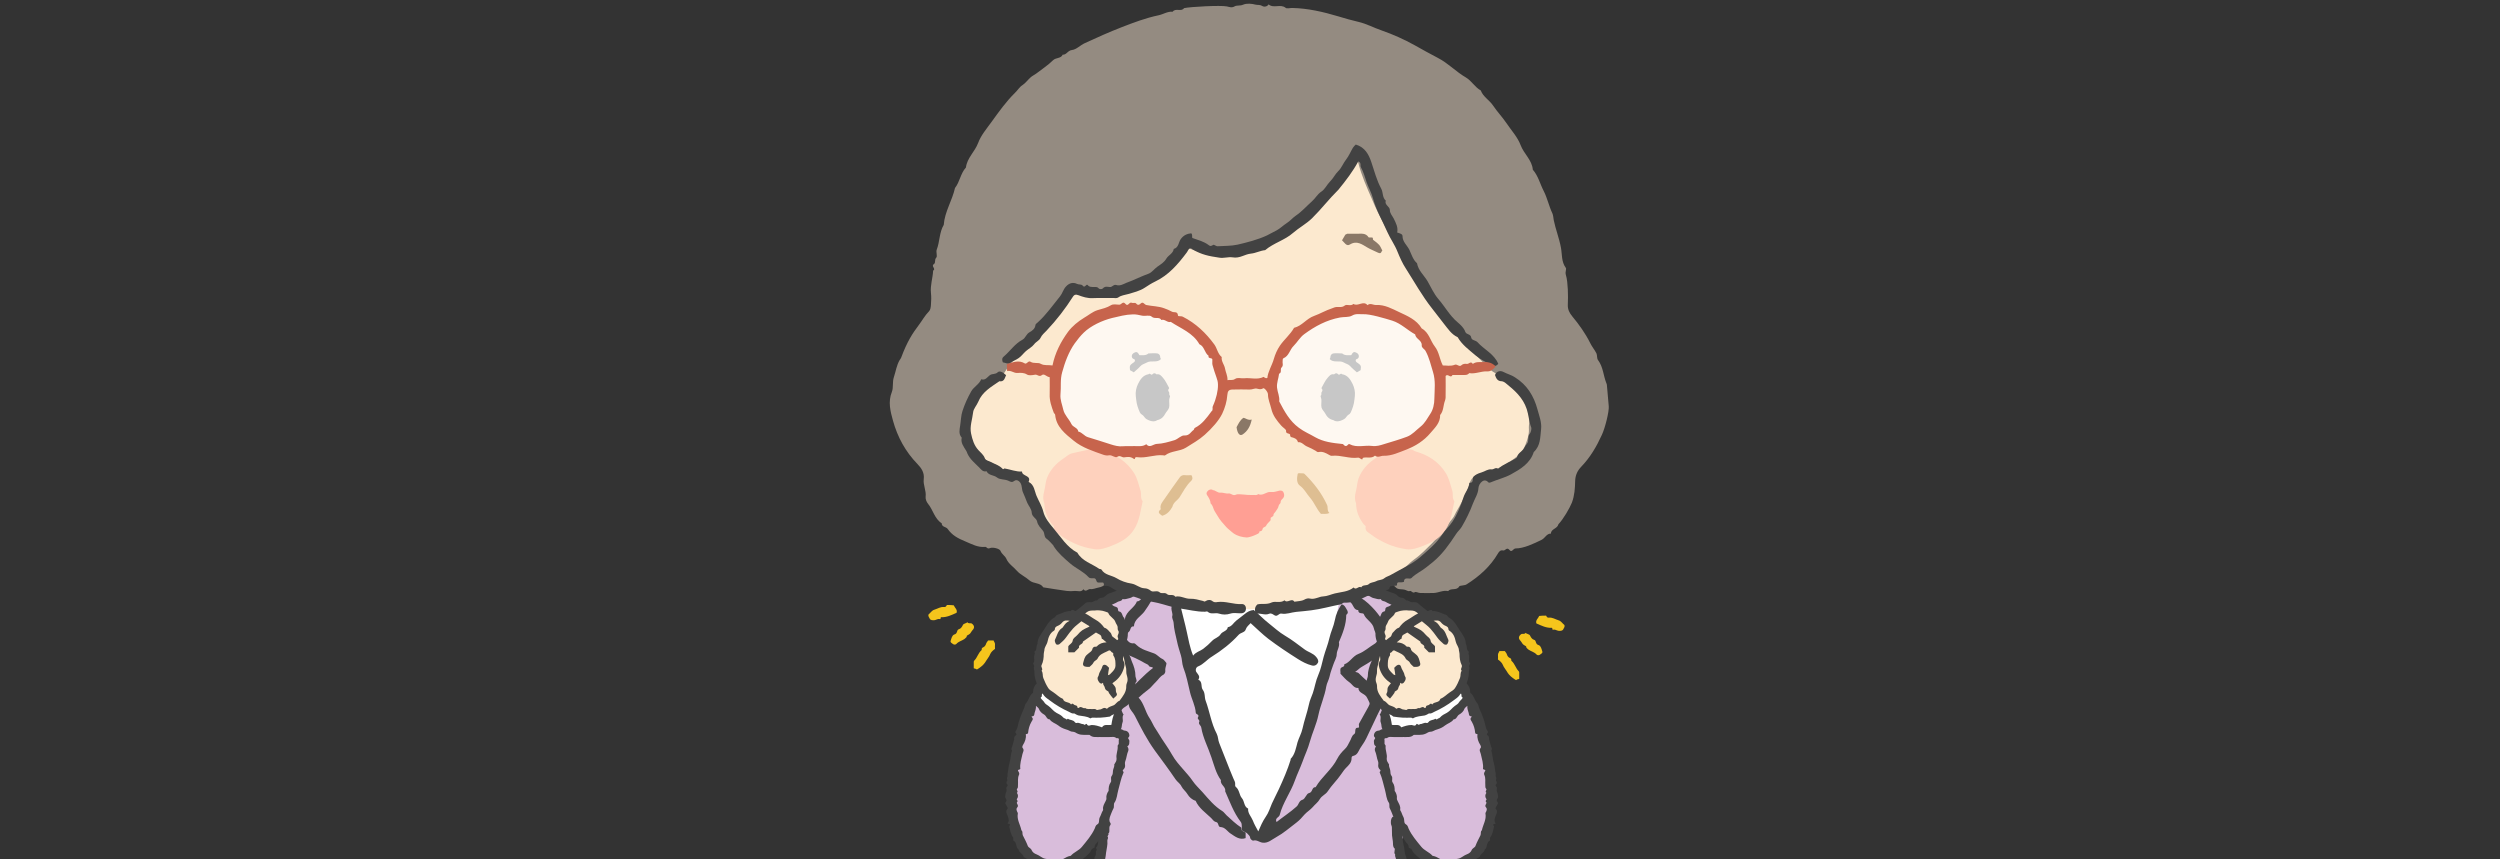 <?xml version="1.0" encoding="utf-8"?>
<!-- Generator: Adobe Illustrator 28.2.0, SVG Export Plug-In . SVG Version: 6.00 Build 0)  -->
<svg version="1.1" id="_人物" xmlns="http://www.w3.org/2000/svg" xmlns:xlink="http://www.w3.org/1999/xlink" x="0px" y="0px"
	 viewBox="0 0 1600 550" style="enable-background:new 0 0 1600 550;" xml:space="preserve">
<rect x="0" y="0" width="1600" height="550" fill="#333333" stroke="none"/>
<style type="text/css">
	.st0{fill:#424242;}
	.st1{fill:#FCE9CF;}
	.st2{fill:#FFFFFF;}
	.st3{fill:#D9BDDB;}
	.st4{fill:#948B81;}
	.st5{fill:#FED1BD;}
	.st6{fill:#FF9F94;}
	.st7{fill:#DEBE92;}
	.st8{fill:#8A7867;}
	.st9{opacity:0.702;fill:#FFFFFF;}
	.st10{fill:#C7644C;}
	.st11{fill:#F5C51C;}
</style>
<g>
	<path class="st0" d="M750.8,948.3c-1.3,6.3-5.3,11.6-7.4,17.7c-2.1,6.1-1.5,14.1,4.2,17.2c5.2,2.8,11.5-0.1,16.7-2.9
		c8-4.4,16.1-8.9,22.1-15.8s9.4-16.6,6.2-24.9c-3.5-1.1-7,2-8.6,5.3s-2.6,7.1-5.3,9.6c-1.7,1.5-3.9,2.3-6.1,2.8
		C764.2,958.7,755.1,954.4,750.8,948.3z"/>
	<path class="st0" d="M804.5,940.4c4.6-1,9.7,1.7,11.7,6c1.3,2.9,1.3,6.6,3.6,8.9c2.2,2.3,5.8,2.5,8.9,2.3c3.7-0.2,7.5-0.6,10.8-2.3
		c3.3-1.7,6.1-4.8,6.5-8.5c3.7,8.3,6.4,17,8.1,25.9c0.5,2.4,0.8,5.1-0.4,7.3c-2.1,4-7.7,4.1-12.1,3.2
		C821.4,978.7,805.1,960.4,804.5,940.4z"/>
	<path class="st1" d="M748.6,816.3c1.7,40.4,1.7,82.5,3.4,122.9c0.2,4.5,2.2,7.5,4.7,11.2c4,6.1,12.9,7.7,19.5,4.6
		c6.6-3.1,11-9.7,13.1-16.7c2.1-7,2.2-14.4,2.4-21.7c0.8-30.7,3.1-61.3,7-91.7c1.5,37.8,3,75.6,4.5,113.4c2.7-1.4,6.1-0.1,8.2,2.1
		c2.1,2.2,3.4,5,5.1,7.5c6.8,9.4,20.4,8.7,29.1,0.9c-1.8-45.3,0.6-88.4,3.8-133.6C816.7,822.7,782,821.8,748.6,816.3z"/>
	<path class="st2" d="M677.9,637.1c-0.1,2.6,0.1,5.3,0.8,7.8c3.7,1.1,7.5,1.4,11.3,1.1c0.6-0.1,1.4-0.2,1.7-0.7
		c0.2-0.3,0.3-0.8,0.3-1.2c0.1-2.4,0.3-4.9,0.4-7.3C687.6,637.4,682.6,637.4,677.9,637.1z"/>
	<path class="st3" d="M725.2,376.9c-7.2,2.3-15.4,3.8-19.3,10.3c-27.6,45.5-5,141-0.8,142.4c-3.5,23.2-15.1,144.3-15.1,144.3
		s9.5,7.3,13.5,4.6c0.9,34.3,3.7,68.5,8.3,102.5c1.2,8.8,2.8,18.3,9.2,24.5c5.7,5.6,14,7.5,21.9,8.9c46.2,7.9,94,6,139.4-5.5
		c4-42.3,13.5-128.9,13.5-128.9s15.6-2.9,17-6c2.8-6,0.7-13.5-0.3-20c-3.8-23.6-12.6-87.9-16.7-113.9c29-56.1,38.5-128.3-13-163.1
		C828,396.4,784.3,394,725.2,376.9z"/>
	<path class="st0" d="M897.6,695.3c1.5-5.5,0.7-11,0.6-16.6c-0.4,0.1-0.8,0.2-1.2,0.3c-1.5,0.4-3,0.9-4.4,1.4
		c-0.3,2-1.3,3.8-1.4,5.8c-0.2,6.1,0.5,12.3-1,18.4c-1,4-0.2,8.3-1.1,12.5c-1,4.4-0.8,9.1-1.2,13.6c-0.6,6.5-2.3,13-1.4,19.6
		c0.1,0.6,0.3,1.4,0,1.7c-1.6,1.6-1.5,3.7-1,5.4c0.6,2.4-1.4,3.9-1.3,6c0,1.9,0.7,4.1-0.4,5.7c-1.4,2.1-0.7,4.2-0.6,6.2
		c0.1,2-1.1,3.6-1.5,5.4c-0.6,2.6-0.9,5.2-0.9,7.8c0,0.7-0.4,1.5-0.4,2.1c-0.4,3.9-3.3,7-3.3,11.1c0,0.6-0.5,3-1.9,3
		c-2.8-0.1-4.5,2.7-7.3,2.5c-2,2.5-5,0.7-7.5,1.9c-3.4,1.6-7.4,2.7-11.2,2.7c-4.1,0-7.8,1.7-11.9,1.6c-1.4-0.1-3.2,0.2-4.7,0.4
		c-5,0.7-10.1,1-15.1,1.7c-3.5,0.5-7.1,0.3-10.6,0c-3.1-0.2-5.7,0.7-8.1,2.3c-2.3-1.7-4.5-2.5-7.1-2.2c-8.3,0.9-16.5-1.1-24.8-1.3
		c-1.4,0-2.9-0.8-4.3,0.1c-1.9-1.9-4.6-0.5-6.5-1.3c-2.4-1-4.8-1-7.2-1.1c-1,0-1.8-0.4-2.6-0.7c-3.9-1.2-7.8-2-11.8-2.8
		c-1.7-0.4-9.8-2.8-11.5-3.5c-1.6-0.7-2.4-1.6-2.4-3.4c0-1.5-0.3-2.8-0.9-4.3c-1.4-3.3-2.6-6.9-2.6-10.7c0-1.5,0.1-2.8-0.7-4.4
		c-0.9-1.6-1.3-3.9-1.5-5.8c-0.4-5.3-1.2-10.4-2.4-15.5c-0.4-1.5,0-3.1-0.1-4.7c-0.1-1.7,0.7-3.5-1.1-4.8c2.4-1.3-0.3-2.4-0.2-3.8
		c0.9-6.3-1.9-12.6-1.1-19c0.1-0.6,0.3-1.4,0-1.7c-2-2.2-1.3-4.9-1-7.2c0.3-2.7-1.4-4.7-1.4-7.2c0.1-4,0.3-7.9-0.9-12
		c-0.9-2.9-0.5-6.3-0.1-9.4c0.4-3.4-1.7-6.3-1.3-9.6c0.1-0.9,0.1-1.9,0-2.8c-2.3-0.7-4.7-1.1-7.1-1.5c0,1.3,0.1,2.6,0.3,3.8
		c0.5,0.3,0.9,0.6,0.9,0.9c0,2.8,0.6,5.7-0.1,8.2c-0.8,2.8,2.7,5.3,0.2,7.9c2.9,5.3,0.1,11.2,2.1,16.8c1.4,4-0.4,8.8,1.4,13
		c-0.8,5.4,1.4,10.6,1.2,16c-0.2,5.8,2,11.4,1.2,17.2c0,0.3,0,0.9,0.3,1c1.5,1,1.1,2.6,0.8,3.7c-0.5,1.5,1.9,2.5,0.5,3.9
		c1.3,2.4,0.1,5.2,1,7.5c1.2,3,1.2,6.1,2.1,9.2c1,3.7,1.4,7.7,2.5,11.4c1.2,3.8,2.5,7.7,4.6,11c1.8,3,5.9,2.6,8.7,4.4
		c0.2,0.1,0.3,0.2,0.5,0.3c1.9,1.3,4,1.7,6.2,2.3c3.4,0.9,6.9,1.4,10.2,2.2c1.6,0.4,2.9,1.1,2.7,3c-0.7,7.6,1.8,14.9,1.2,22.5
		c-0.3,3.9-0.1,7.9,0,11.8c0,1.6-0.6,3.6,0.2,4.6c1.4,1.8-0.6,2.9-0.3,4.5c0.3,1.8,1.4,3.3,1.4,5.4c0.1,7.1-1,14.3,1,21.4
		c0.6,2.2,0.1,4.7,0.1,7c0,2.2,0,4.3,0,6.5c0,2.2-0.3,4.4,0.8,6.4c-2.2,2.2,0.9,3.9,0.6,6.3c-0.7,5-0.1,10.2-0.3,15.3
		c0,1.8,0.5,3.3,1.4,5c-1.4,1.5-2.2,3.2-2.8,5.3c-1,3.6-1.8,7.4-3.3,11c-1.3,3.4-3.1,6.6-3.9,10.2c-0.8,3.6-2.3,7.2-1.9,10.9
		c0.1,1-1.3,0.9-0.9,2.3c0.8,2.5,2.6,4.4,3.4,6.8c2.1,0,3.7,1.7,5.9,1.5c0.8-0.1,2.1-0.5,2.4,1.2h5.6c0.1-0.3,0.3-1,0.4-1
		c4.2-0.2,7.8-1.9,11.4-3.8c3.4-1.8,7.2-3,9.6-6.5c1.1-1.5,4.3-0.9,4.7-3.8c4-0.9,5.2-4.8,7.3-7.5c1.9-2.5,4.6-4.1,5.7-7.5
		c0.9-3,2.2-5.9,2.1-9.1c-0.1-5.5-0.1-11,0-16.5c0-1.9-0.4-3.8,0.5-5.7c0.7-1.5-1-2.9-0.6-4.5c0.4-1.4-0.4-3,1.1-4.3
		c0.4-0.4,0.6-1.9-0.2-2.7c-0.6-0.6-1.1-1.3-0.8-2c2.1-4.8,0.9-9.9,1.1-14.8c0.2-5.1,0-10.2,0.1-15.3c0-0.7-0.3-1.6,0.4-2.2
		c1.5,0.7,0.6,2,0.7,3c0.1,4.7-0.1,9.4,0.1,14.1c0.1,3.8-0.8,7.6,1,11.3c0.6,1.3-0.3,3.2,0.2,4.6c0.5,1.5-1.9,2.2-0.4,3.9
		c0.8,0.9,0.3,3,0.3,4.5c0,9.2,0,18.5,0,27.7c0,5,2.3,9.6,6.3,13.2c0.3,0.2,0.6,0.5,0.7,0.8c1.4,2.9,3,5.8,5.6,7.6
		c2.2,1.6,3.6,4.5,6.8,4.6c1.8,3.8,5.7,4.7,9,6.6c4,2.3,8.1,4.1,13.1,4.9c2.1,0.3,3.8,0.3,5.6,0c0.9-1.4,2.2-0.6,3.3-0.9
		c1.7-0.5,3.8-0.8,4.8-2c1.6-1.9,2.4-4.4,3.6-6.7c-2.3-1.4,0.1-4.7-2.3-6.1c1.1-2.3-0.1-4.3-0.5-6.4c-0.6-3.1-3.3-5.5-3-8.8
		c-2.7-2.5-2-6.2-3.5-9.2c-1.4-2.7-0.5-6.5-3.5-8.6c-0.2-0.1-0.2-1,0-1.1c1.9-1.3,1-3.2,1.1-4.9c0.1-2.7,0-5.5,0-8.3
		c0-2.8-0.6-5.7,0.2-8.2c0.7-2.3,0.4-4.6,0.8-6.9c0.7-3.2-0.1-6.7,0.2-10c0.3-3.4-0.6-6.7,0.8-10.3c1.2-2.9,0.1-6.6,0.3-9.9
		c0.3-4.4-1.2-8.9,1.1-13.1c0.3-0.5,0.4-1.5-0.4-2.2c-0.9-0.7-1.2-1.6-0.2-2.4c1.3-1.1,0.6-2.6,0.6-3.9c0.1-3.7,0.3-7.5,0-11.2
		c-0.6-8.2,2-16.1,1.2-24.3c-0.2-1.8,0.7-3.3,2.5-3.1c2.6,0.3,4.6-1.4,7.2-1.5c2.6-0.1,5.3-1,7.9-2.1c2.8-1.2,5.1-3.6,8.5-3.7
		c1.5-0.1,2.9-1.7,3.2-3c1.3-4.4,3.8-8.4,4.6-12.8c0.8-4.6,2-9.1,2.6-13.7c0.2-1.5,0.3-2.8,1.1-4.3c0.8-1.4-0.7-3.8,0.8-4.9
		c2.1-1.5-1.5-2.4,0-3.8c1.3-1.2,0.1-3,0.5-4.5c0.5-1.4,1.4-2.6,1.2-4.2c-0.7-6.6,1.9-13,1.1-19.6c0-0.4-0.2-0.9,0-1.2
		c1.9-2.4,1.4-5.2,1-7.8c-0.4-3,1.6-5.5,1.3-8.4c-0.8-7.4,2-14.6,1.2-21.9c-0.1-1.1,0.5-1.7,1.2-2.5
		C899.2,697,897.2,696.5,897.6,695.3z M788.9,950.7c-0.6,0.7-0.7,2.4-0.7,3.1c0.2,5-2.5,7.3-6.6,9c-1.3,0.6-2.3,2.1-3.4,3.2
		c-1,0.6-1.7,0.5-1.7,0.6c-0.6,2.4-2.5,3.5-4.5,4.5c-3.8,1.9-6.8,4.9-11,6.1c-3.7,1-8.5,1.6-12.1,1.2c-0.7-0.1-1.5,0-2.4,0
		c-0.6-8.3,3.3-15.2,5.1-22.3c2.3-0.4,1.4,1.8,2.3,2.1c2.8,0.8,5.1,3.1,8.4,2.6c2.3-0.3,4.7-0.3,7,0c3.9,0.5,7-2.4,10.7-2.6
		c0.5,0,1.7-1,1.7-2.1c0.1-3.1,2.3-5.3,3.5-8c0,0,4.2-3.8,4.7-4.3C789.6,946.4,790.9,948.6,788.9,950.7z M794.6,832.3
		c0.2,2.9,1.1,6.2-1,9c-0.2,0.2-0.1,0.8,0,1.2c0.6,8.4-2,16.7-1.2,25.1c0.2,2.2-1.4,4.4-0.2,6.6c-2,2-0.8,4.4-1,6.7
		c-0.2,2.5-0.4,5.2,0,7.6c0.4,2.3-2.7,3.7-0.7,6.4c1.4,1.9-1,4.4-0.6,6.9c0.4,2.3,0.1,4.7,0.1,7.1v14.7c0,2.4-0.1,4.7,0,7.1
		c0.1,2.6,0.1,5.1-3.3,5.6c-4,4-8.4,7.8-9.7,13.7c-0.2,0.9-0.5,1.1-1.3,1.4c-4.6,2-9.4,2.8-14.3,2.1c-1-0.1-2.7-0.9-3.6-2.8
		c-1.2-2.5-1.5-5.3-3.2-7.6c2.1-2.4,0.3-5.7,1.7-8.1c0.7-1.2,0.6-2.2,0.6-3.3c0-5.1-0.1-10.2,0.1-15.3c0.1-1.5-1.4-2.9-0.6-3.9
		c1.4-1.7-1-2.7-0.5-3.4c1.3-2.2-0.5-4.1-0.2-6.2c0.3-2.3,0.2-4.7,0-7.1c-0.2-2.6,1-5.5-1.1-7.8c2.1-3.2-0.7-6.4-0.1-9.7
		c0.3-1.7,0.9-3.9-0.9-5.5c-0.1-0.1-0.2-0.4-0.1-0.5c3-5.2-0.1-10.4,0-15.5c0-0.8,0-1.6,0-2.4c0-2.2,0.7-4.8-0.2-6.4
		c-1.1-1.8,1.6-4-1-5.1c1.4-1.6-0.2-3.3,0.1-4.9c0.3-2-1.1-3.6-1.2-5.4c1.7-2.4,1.7-4.6,0.8-6.1c-1.4-2.1-0.3-4.1-1.1-6.5
		c3.9,0.7,7.4-0.9,10.6,1.3c0.4,0.3,1.2,0,1.7,0c10.5-0.1,20.8,2,31.3,1.2c0.3,0,0.7,0.2,1.4,0.3C795.9,826.1,794.3,829,794.6,832.3
		z M850.9,970.3c0.4,1,0.3,1.9,0.4,2.8c0.2,5-1.2,6.2-6.4,5.4c-1.3-0.2-2.5,1.9-3.7,0c-1.7,0.7-2.8-1.1-4.2-1.1
		c-1.8,0-3.3-1.1-4.4-2c-1.2-1-2.5-1.6-3.8-2.3c-1.2-0.7-2.8-0.9-4-1.8c-1.3-0.9-2.1-2.4-3.4-3.2c-2.1-1.3-3.2-3.3-4.9-5
		c-1.7-1.8-4.6-1.7-6.4-4.2c1.2-4.8-3.5-9-2.1-14.7c2.3,0,3.6,2.3,4.2,3.5c1.4,2.7,3.8,5,3.8,8.4c0,0.7,1.1,1.5,1.7,2.2
		c7.2,3.1,13.8,2.7,20.2,2.2c2.6-0.2,5.6-1.3,6.9-4.4c0.1-0.2,0.7-0.1,1.2-0.2C847.5,960.7,849,965.6,850.9,970.3z M845.4,826.9
		c-0.4,0.4,0.2,1.7-0.1,2.3c-1.3,2,2.9,3.4,0.3,5.7c-1.4,1.3,0.7,4.2-1.4,5.9c2.6,1.7-0.9,3.5,0,4.8c1.5,2.1-0.7,3.7-0.2,5.6
		c0.5,1.9,0.2,3.9,0.1,5.9c-0.2,2.6,0.9,5.4-1.1,7.8c-0.5,0.6,0.2,2-0.1,2.9c-0.6,2,2,3.7,0.8,5.2c-1.3,1.7-0.5,3.4-0.8,5
		c-0.4,1.8,0.8,3.9-1.1,5.5c-0.3,0.3-0.5,1.9,0.3,2.7c0.8,0.7,1.2,1.6,0.2,2.4c-1.1,1-1,2.4-0.6,3.2c1.4,2.7-0.5,5.3-0.2,7.9
		c0.4,2.9,0.6,6-0.1,8.8c-0.5,1.7,0.2,2.9,0.2,4.4c-1.9,5.2-0.9,9.9-1.2,14.5c-0.3,4.7,0.8,9.2,2.1,13.8c0.9,3.2-1.1,6.4-3.1,9.2
		c-0.8,1.1-1.9,2-2.9,3c-4.5,0.8-9-0.1-13.5-0.9c-1.5-0.3-2.3-1.1-2.7-2.5c-1.5-4.9-4-9-8.6-11.8c-1.2-0.7-1.6-2.8-3.7-2.2
		c-1.1-0.9-0.6-2.2-0.6-3.3c0-8.8,0.1-17.7-0.1-26.5c0-3,1-6.2-1.1-9c-0.1-0.1-0.1-0.4,0-0.6c1.7-2.6,0.1-5.3-0.1-7.9
		c-0.3-5.1,1.3-10.4-1.1-15.4c1.9-1.8-0.5-3.6-0.1-5.5c0.4-2.1,0.1-4.3,0.1-6.5c-0.2-6.6-1.8-13.1-1.2-19.8c-2-3.2-1.1-6.7-1.1-10.1
		c0-2.9-0.5-5.6-2-8.8c6,0,11.3,0.1,16.5,0c2-0.1,4.1,0.7,6.1-1c1.1-1,3.2,2.6,4.8-0.1c6,0.9,11.7-2.3,18.1-0.9
		C846.1,822.6,847.4,824.9,845.4,826.9z"/>
	<path class="st2" d="M751.6,378.8c3.8,55.9,22.7,110.6,54.2,156.9c27.1-50.1,45.1-105.2,52.9-161.6
		C823.3,382.9,785.8,383.6,751.6,378.8z"/>
	<g>
		<path class="st0" d="M849.1,683c1.4,0,2.8,0.4,3.5-0.1c1.1-0.8,1.6,0.5,2.5,0.1c0.8-0.3,1.7-0.5,2.6-0.7c0.9-0.2,1.8,0.1,2.7-0.5
			c0.7-0.4,1.9,0.1,3.4,0.3c0.1-0.1,0.5-0.5,1-1c0.4,0.2,0.8,0.5,1.2,0.5c1.1-0.1,2.2-0.4,3.3-0.6c1-0.2,2-0.3,2.9-0.7
			c1.1-0.5,2.2-0.7,3.3-0.6c2,0.3,3.9-0.5,5.8-0.9c0.6-0.1,1.2,0.1,1.9-0.3c0.7-0.4,1.7-0.1,2.6-0.7c0.6-0.4,1.7,0,2.5-0.1
			c0.5,0,1-0.3,1.5-0.4c1.6-0.4,3.1-0.9,4.8-1c2.9-0.2,5.8-1,8.5-2c1.6-0.6,3.3-1,5.2-1.5c0-0.8,0.4-1.9-0.4-3.2
			c-0.5-0.8,0-2.1-0.2-3.1c-0.2-1.5,0.4-3.1-0.5-4.6c-0.4-0.6,0.6-1.9,0.4-2.9c-0.1-0.9-0.8-1.8-1.2-2.7c1.2-0.9,0.1-1.8,0-2.7
			c-0.1-1,0.1-1.9,0-2.9c-0.1-1.2-0.4-2.4-0.6-3.6c-0.2-1.1,0.5-2.4-0.6-3.3c0.4-1,0.3-1.9,0.1-3c-0.5-2.8-0.3-5.7-0.8-8.4
			c-0.6-3.3-0.5-6.5-0.6-9.8c0-0.4-0.3-0.8-0.4-1.1c-0.3-0.8-0.2-2.6-0.3-3.9c-0.1-1.9-0.6-3.8-0.9-5.7c-0.1-0.3-0.3-0.6-0.3-0.8
			c0.5-2.8-0.7-5.4-0.7-8.1c0-1.1-0.4-2.2-0.6-3.3c-0.2-1,0.4-2.1-0.6-3c-0.3-0.2,0-1-0.1-1.6c-0.2-1.5,0.5-3.1-0.4-4.7
			c-0.7-1.2,0.2-2.8-0.8-4.2c-0.5-0.7-0.3-2.2,0-3.1c0.3-0.9-1.2-1.6-0.1-2.4c-0.7-1.5-0.2-3.2-0.7-4.5c-0.6-1.3-0.3-2.5-0.5-3.7
			c-0.1-0.6-0.1-1.2-0.3-1.8c-0.3-0.7-1.1-1.8-0.9-2.1c0.6-0.7,0.1-1.4,0.2-2c0.1-0.7-0.4-1.6-0.6-2.4c-0.2-0.6-0.6-1.4-0.3-1.7
			c0.8-1.5,0.9-2.7-0.7-3.8c0.2-1.5-0.5-2.8-0.7-4.2c-0.2-1.3-1-2.5-0.7-3.9c0.2-1.2-0.9-2.3-0.6-3.6c0.1-0.3-0.5-0.7-0.5-1.1
			c0-0.8,0.2-1.5,0.3-2.7c-1-0.7-1.2-2-1.2-3.6c0-1.6-0.5-3.3-0.6-4.9c-0.1-1.7,0-3.4-0.1-5.2c0-0.8-0.5-1.5-0.6-2.3
			c-0.1-1.4-0.2-2.9,1-4.4c0.2,0,0.6,0,1,0c2.3,0.1,3.5,0.8,3.8,2.9c0.3,2.8,1.1,5.4,1.5,8.2c0.3,2,0.1,4,0.6,5.9
			c0.8,2.8,0.6,5.8,1.8,8.6c0.5,1.2,0.2,2.8,0.6,4.2c0.6,2.2,0.5,4.5,0.7,6.8c0,0.4,0,0.9,0.1,1.2c0.3,0.7,1.8,1,1,2
			c-0.7,0.9,0.5,1.3,0.3,2.2c-0.2,0.7,0.4,1.5,0.5,2.3c0.1,0.9,0,1.8,0.6,2.7c0.4,0.5,0.4,1.8,0,2.2c-1.1,1.1,0,1.9,0.1,2.8
			c0,0.4,0.4,0.7,0.6,1c0.5,1-1.6,1.9,0,3.1c0.7,0.6,0.9,2,1.2,3c0.2,0.6,0.2,1.3,0.1,1.9c-0.3,2.1,0.6,4.1,0.9,6.1
			c1.1,0.6-0.3,0.9-0.2,1.5c0,2,0.8,3.8,1,5.7c0,0.4,0.4,0.8,0.3,1.1c-0.4,2.8,0.8,5.4,0.7,8.1c0,0.9,0.3,1.8,0.6,2.6
			c0.4,1.2,0.6,2.3,0.2,3.7c-0.4,1.5,0.5,3.3,0.8,5c0.1,0.4,0.3,0.8,0.3,1.2c-0.4,3.3,0.5,6.5,0.7,9.7c0.1,1,0.2,2,0.7,2.9
			c0.5,1.2-1.8,2.2,0,3.4c0,1.2-0.2,2.5,0.6,3.6c0.1,0.1,0,0.2,0,0.3c0.2,4.2,0.4,8.4,0.7,12.6c0.1,0.9-0.4,1.9,0.5,2.7
			c0.2,0.2,0.1,0.8,0.1,1.2c-0.2,1-0.8,1.9-0.1,3.1c0.5,0.8-0.2,2,0.7,2.9c0.2,0.2-0.1,0.9,0.1,1.2c0.8,1.7-1.3,3.1-0.2,5.1
			c0.7,1.3,0.1,3.4,0.2,5.1c0.1,1.7-0.9,2.9-1.6,4.2c-0.5,1-1.9,1.1-2.9,1.5c-1.2,0.5-2.7,0.4-3.5,1.7c-0.3,0.4-1,0.7-1.6,0.8
			c-1.3,0.1-2.7-0.2-3.8,0.2c-1.2,0.5-2.3,1.3-3.7,1.1c-0.8,1.3-2.6,0-3.3,1.3c-1.1-0.8-2.4-0.6-3.2,0.2c-1,0.9-2.2,0.1-3.2,1
			c-0.8,0.6-2.4,0.5-3.5,0.7c-3.5,0.4-6.9,1.6-10.4,1.4c-1.1-0.1-2.3,0.2-3.3,0.7c-1.2,0.7-2.3,1-3.4,0c-1.7,1-3.7,0.3-5.4,0.9
			c-0.4,0.1-0.8,0.4-1.1,0.4c-3.9,0.1-7.8,1.1-11.7,0.7c-1-0.1-1.9,0.1-2.9,0c-0.8-0.1-1.6,1.1-2.4,0c-0.8,0.5-1.7,0.7-2.6,0.7
			c-0.9,0-1.9-0.5-2.8,0.4c-0.1,0.1-0.6-0.4-0.9-0.4c-1.4,0.2-2.9-0.5-4.4,0.4c-0.4,0.2-1.4-0.6-1.9-0.4c-2.5,1.2-5,0.4-7.5,0.5
			c-1,0.1-2.2,0.5-3-0.6c-0.1-0.1-0.4-0.1-0.6,0c-0.9,0.2-1.8,0.6-2.6,0.6c-0.9,0-1.8-0.6-2.6-0.5c-1,0.1-1.7-0.3-2.2-1.1
			c-0.6-0.9-1.6-0.9-2.5-1.1c0-0.9-0.4-1.9,0.6-2.8c-0.6-0.4-1.1-0.8-2.1-1.5c-0.3-0.4,0.6-1.6-0.5-2.4c-0.6-0.5-0.8-1.6-1.2-2.4
			c-0.9-1.7-1.9-3.3-2-5.3c-0.1-1.3-1.4-1.6-1.8-2.5c-0.4-0.9,0-2.2-0.6-3c-1-1.3-1.6-2.6-1.6-4.2c0-0.5-0.6-1-1-1.6
			c-1.6,1.7-2,4.1-2.8,6.2c-0.8,2-1.4,4.2-1.9,6.3c-0.2,0.7-1.5,0.7-0.9,1.9c0.2,0.5,0,1.4-0.4,1.8c-1.3,1.5-1.4,3.3-1.9,5
			c-0.2,0.7-0.9,1.3-1,2c-0.1,0.8,0.3,1.6,0.5,2.7c-0.7,0-1.2-0.2-1.4,0c-1.3,1.1-2.9,1-4.3,1.5c-1.1,0.4-1.9-0.9-2.7-0.1
			c-0.8,0.9-1.8,0.5-2.7,0.5c-2.8,0.1-5.6,0.1-8.4,0c-0.9,0-1.8-0.3-2.7-0.3c-0.7,0-1.5,0.5-2.2,0.3c-4.2-1.1-8.4-0.4-12.7-0.6
			c-2.9-1.5-6.3,0.2-9.2-1.2c-1.4,1.3-2.7-0.2-3.9-0.3c-1.4-0.1-3-0.1-4.2-0.6c-1.6-0.7-3.1-0.5-4.6-0.5c-1,0-1.8-0.5-2.6-0.6
			c-0.8-0.1-1.6-0.2-2.3-0.6c-0.5-0.2-1.5,0.6-1.8,0.3c-0.8-0.6-1.6-0.4-2.4-0.4c-2.2,0.1-4.2-0.6-6.3-1.1c-1.7-0.4-3.4-0.8-5.1-0.8
			c-2.8-0.1-5.4-1.3-8.1-1.6c-0.5,0-1-0.5-1.4-0.4c-3.3,0.3-6.2-1.3-9-2.4c-2.3-0.9-4.6-2.1-6.4-4.2c-0.6-0.7-0.9-1.4-0.8-2.3
			c0.2-0.9,0.3-1.9,0.8-2.5c0.8-0.9-0.7-1.4-0.2-2.1c1.1-1.5,0.6-3.3,0.6-4.9c0-1.1,0.1-2.2-0.4-3.3c-0.3-0.6,0.7-1.8,1.1-2.7
			c0.1-0.2,0.1-0.5,0-0.6c-1.2-1.1,0.2-2.2,0-3.4c-0.4-3.1,0.4-6.1,0.8-9.1c0.3-2.7,0.4-5.4,0.5-8.1c0.1-1,0.4-2,0.6-3
			c0.2-0.9-0.4-1.9,0.5-2.7c0.2-0.2,0.1-0.8,0.1-1.2c0.1-1.4-0.4-3,0.3-4.1c0.8-1.3-0.4-2.9,1-3.8c0.1-0.1,0-0.6-0.2-0.8
			c-0.6-0.7-0.6-1.3-0.1-2c0.2-0.3,0.4-0.5,0.4-0.8c-0.2-3,1.2-5.8,0.7-8.8c-0.4-2.1,0.6-4.1,0.7-6.2c1.2-0.8-0.1-1.9,0.1-2.3
			c0.6-1.2,0.5-2.4,0.5-3.7c0-1.1,1.4-1.7,0.9-2.9c-0.4-1-0.2-1.8,0.2-2.9c0.6-1.6,0.6-3.4,0.8-5.2c0.5-4,0.7-8,1.6-11.9
			c0.1-0.6-0.3-1.4-0.1-1.7c0.6-0.7,0.4-1.4,0.4-2.1c0-1.1-0.1-2.2,0.1-3.2c0.2-1,0.7-1.8,1.1-2.8c0.1-0.3,0.1-0.6,0.2-0.9
			c0.1-1.2,0.6-2.5,0.2-3.4c-0.5-1,0.3-1.3,0.4-1.9c0.2-1.2,0.5-2.4,0.6-3.6c0.1-1.2-0.2-2.5,0.7-3.6c-1-1-0.2-2.3,0.2-2.9
			c0.7-1.1-0.1-2.5,0.6-3.3c0.8-0.8-1-1.5,0.2-2.4c0.6-0.5,0.7-1.8,0.9-2.8c0.1-0.9-0.1-1.9,0.1-2.9c0.1-0.8,0.5-1.5,0.6-2.3
			c0.2-0.8,0.1-1.5,0.5-2.4c0.6-1.3,0.2-3,0.7-4.5c0.8-2.1,0.6-2.5,2.3-4.2c0.8,0,1.7,0,2.6,0c0.1,0,0.2,0.1,0.3,0.2
			c0.3,1.2-0.2,2.5,0.7,3.6c0.3,0.3,0.3,1.2,0,1.5c-0.9,1-0.5,2.2-0.6,3.3c0,0.7,0.1,1.5-0.7,2c0.8,0.9-1.1,1.4-0.2,2.5
			c0.3,0.4-0.5,1.5-0.4,2.2c0.3,2.6-0.5,5-0.8,7.5c-0.2,1.5-0.3,3.1-0.7,4.6c-0.3,1.3-0.6,2.7-1.1,4c-0.7,2-0.8,4.3-0.7,6.5
			c0.1,3.3-1.2,6.4-0.7,9.7c-1.5,2.7-1.2,5.6-1.3,8.5c0,1.2-0.8,2.3-1,3.4c-0.2,1.1-0.7,2-0.3,3.3c0.3,1.1-0.3,2.4-0.5,3.6
			c-0.2,1.1,0.5,2.3-0.4,3.4c-0.2,0.2-0.2,0.6-0.3,0.9c-0.2,2.8-0.4,5.6-0.7,8.4c-0.1,0.9-0.6,1.8-0.6,2.6c0.1,1.5-1.1,2.9-0.1,4.3
			c0.1,0.2-0.2,0.7-0.3,1.1c-0.3,1.1-0.9,2-0.3,3.2c0.4,0.9-0.2,1.8-0.6,2.6c-0.5,0.9-1.3,1.8-0.1,2.8c0.1,0.1,0.1,0.7-0.1,0.8
			c-1,0.7,1.1,1.7-0.3,2.3c0.3,0.9-1.7,1.5-0.5,2.4c1,0.8-0.7,1.4,0,2.1c0.2,0.2,0.3,0.6,0.3,0.8c-0.4,0.9-0.8,1.8-1.2,2.7
			c1,0.9,0.7,1.8,0.3,2.9c-0.2,0.5-0.3,1-0.3,1.5c0.1,3.2-0.3,6.4-1.3,9.5c-0.1,0.4,0,0.9,0,1.3c-0.1,1.9,0.4,4-0.3,5.7
			c-0.7,1.7,0.6,3.7-0.9,5.1c-0.1,0.1,0.1,0.6,0.3,0.8c0.1,0.3,0.4,0.6,0.4,0.8c-0.1,1.2-0.7,2.3-0.7,3.6c0,1.2,0.2,2.4-0.4,3.7
			c-0.6,1.3-0.1,2.9-0.2,4.4c0,0.7-0.2,1.4-0.4,2.3c1.5,1.1,3.2,2.5,5.5,2.9c0.2,0,0.4,0.4,0.5,0.4c2.5-0.5,4.5,1,6.8,1.7
			c0.9,0.3,2-0.1,2.7,0.4c0.9,0.5,1.3,0.5,2.2,0c0.6-0.3,1.9,0.2,2.5,0.7c0.7,0.6,1.4,0.5,2.1,0.5c2.4,0.2,4.8,0.4,7.2,0.7
			c0.7,0.1,1.3,0.5,2,0.6c0.6,0.1,1.1,1,1.8,0.1c0.1-0.2,1.1,0.3,1.7,0.4c1,0.2,1.9,1.4,3,0.2c1.3,0.3,2.6,0.4,3.8,0.9
			c0.9,0.4,1.4,0.6,2.3,0c0.4-0.3,1.1-0.4,1.5-0.2c2,1,4.1,0.6,6.2,0.5c0.9-0.1,1.8,1.7,2.7,0.1c0.9,0.4,1.8,0.8,2.7,1.2
			c0.3,0.1,0.8,0.2,0.9,0c1.2-1.2,2.3,0,3.4,0.1c0.7,0,1.4,1.1,2.1,0c2.5,0.1,5-0.7,7.2,1.2c0.4-0.4,0.8-0.8,1.1-1.1
			c1.5,0.2,2.9,0.4,4.3,0.4c2.3,0.1,4.5,0,6.8,0c1.2,0,2.4-0.1,3.5,0.2c1,0.3,1.8-0.4,2.8-0.2c1.2,0.2,2.4,0,3.6,0
			c0.5-1.6,1-3.2,1.6-4.8c0.1-0.4,0.6-0.7,0.6-1c0-2.6,1.5-4.5,2.4-6.7c1.3-2.9,2.1-6,3.4-8.9c0.6-1.4,1.5-2.6,1.9-4.1
			c0.4-1.5,1.9-2.1,2.4-3.5c0.5-1.3,2.4-0.1,3.2-1.1c1,1,3.2,0.9,3.3,2.7c0.1,1.5,1.1,2.4,1.8,3.5c0.8,1.2,1.4,2.4,1.8,3.8
			c0.4,1.4,1.2,2.7,1.8,4.1c0.3,0.6,0.4,1.3,0.7,2c0.4,1.1,0.7,2.3,1.2,3.4c1.3,2.5,1.7,5.3,3.2,7.7c0.2,0.3,0.1,0.8,0.2,1.2
			c0.1,1.6,0.1,1.6,1.6,2.9c0.4-0.2,1-0.6,1.1-0.4c0.9,0.8,2,0.6,3,0.6c3,0,6,0,9,0c1,0,2.1,0.4,3-0.6c0.1-0.1,0.5-0.1,0.6,0
			c0.5,0.7,1.5,1,2,0.6c0.7-0.6,1,0,1.5,0c1,0.1,2-1.4,3,0c1-0.2,2-0.5,2.9-0.5c1.8-0.1,3.7,0,5.5-0.1
			C847.9,683.6,848.3,683.2,849.1,683z"/>
		<path class="st0" d="M794.8,529.7c-0.2-1.3,0.2-2.5-0.8-3.8c-4.5-5.9-6.9-12.8-9.9-19.5c0.6-3-3.4-4.2-2.7-7.1
			c-3.2-4.4-4.4-9.7-6.1-14.6c-2.1-6.4-5.4-12.4-6.5-19.1c-0.2-1.4-2-2.1-1.3-3.6c0.6-1.3-1.5-1.7-0.8-2.9c1.2-1.9-1.4-1.9-1.4-2.9
			c-0.3-4.7-2.7-8.8-3.7-13.2c-1.3-5.4-2.3-10.8-4.3-15.9c-0.9-2.5-0.7-5.1-1.5-7.6c-0.9-3-1.9-6-2.5-9c-0.9-4-2-8-2.2-12
			c-0.1-1.6-1.3-2.8-0.8-4.5c0.3-1.3-0.6-3-0.6-4.6c0-1.8,0.7-3,2.4-3.5c1.7-0.5,3,0.3,3.6,2.7c1.2,5.2,2.7,10.4,3.8,15.6
			c1.1,4.9,1.9,10,4.1,15.4c1.8-2.4,4.4-2.8,6.4-4.3c2.1-1.6,4-3.3,5.8-5.2c1.6-1.7,4.1-2.1,5.4-4.2c1.2-1.9,4.2-1.9,4.6-4.5
			c2.6-0.4,3.6-2.8,5.4-4.2c1.8-1.4,3.6-2.8,5.4-4.2c1.6-1.3,3.3-2.4,5.8-2.6c3.2,2.6,6.2,5.9,9.7,8.6c3.4,2.7,6.5,5.6,10.4,7.9
			c4.3,2.5,8.3,5.7,12.4,8.7c2.4,1.8,5.5,2.4,7.5,4.9c1,1.2,1.6,2.4,1.1,3.6c-0.7,1.4-2.1,2.3-3.9,1.8c-3.2-0.8-6.2-2.4-8.9-4.1
			c-6.5-4.1-12.8-8.3-18.9-12.9c-3.9-3-7.5-6.6-11.4-10.1c-1.2,1.3-2.6,2.3-3.2,4.2c-0.6,1.8-3.1,1.8-4.5,3.3
			c-5,5.5-10.8,10-17.2,14c-3,1.8-5.2,4.8-8.7,6.2c-1.5,0.6-1.8,2.4-1.2,3.5c1,1.6,2.8,2.8,1.3,5c3,1.3,1.4,4.5,2.9,6.5
			c1.6,2.1,1,4.8,1.8,6.9c2.6,7,3.6,14.6,7.1,21.2c1,2,0.8,4,1.6,5.9c3.1,7.6,5.9,15.3,9.1,22.8c0.5,1.2,1.3,2.3,1.1,3.7
			c-0.1,0.5,0,1.3,0.4,1.6c2.4,1.9,2.2,5.3,3.9,7.2c1.8,2.1,1.2,5.4,4,6.7c-0.3,3,2,5.1,3,7.6c0.9,2.4,2.2,4.6,3.5,7
			c1.4-3.3,2.8-6.5,4.8-9.4c1.8-2.5,2.7-5.6,3.9-8.4c1.4-3.2,3.1-6.2,4.5-9.3c2.8-6.1,5.5-12.3,7.5-18.7c0.1-0.2-0.1-0.5,0-0.6
			c2.8-2.9,3.4-7,4.4-10.6c0.9-3,2.5-5.6,3.2-8.8c1.1-5.2,3-10.2,4.1-15.4c0.5-2.6,1.6-4.8,2.5-7.3c1.3-3.8,1.8-7.8,3.5-11.6
			c1.6-3.6,2.4-7.7,3.4-11.5c1.1-4.1,2.8-8,3.7-12.1c0.9-4,2.8-7.7,3.5-11.5c0.7-3.9,2.2-7,4.3-10.1c1.8,0.3,2.3,1.6,3.1,2.9
			c1,1.6,1.4,2.6-0.1,3.8c0,6.2-2.3,11.9-4.7,17.5c0.7,2.8-1.3,5-1.4,7.7c0,2.2-1.5,4.5-2.2,6.7c-0.8,2.4-1.8,4.8-2.3,7.3
			c-0.5,2.4-1.9,4.6-2.2,6.7c-1,6.2-3.7,11.9-5,18.1c-1.2,5.9-3.9,11.4-5.5,17.2c-1.2,4.5-3.2,8.5-4.7,12.8
			c-1.5,4.1-3.5,8.1-4.9,12.1c-2.7,7.6-7.7,14.1-9.7,22c-0.4,1.6-3.3,1.9-2,4.5c4.3-3.4,8.8-6.3,12.8-9.9c1.5-1.3,1.4-3.7,3.9-4.4
			c1.6-0.5,2.5-4,4-4.2c2.6-0.5,1.7-4,4.3-3.8c3.9-6.7,10.4-11.3,13.9-18.3c1.1-2.2,3-4.4,4.9-6.2c1.5-1.4,2.1-3.1,3-4.7
			c1-1.5,1.2-3.7,2.8-4.7c1.7-1-0.5-4.3,2.8-4.2c0.8,0,0-1.8,0.4-2.6c2-3.5,3.9-7,5.9-10.6c1.5-2.8,0.9-2.3-0.7-5.8
			c-1.3-3.1-5.6-2.8-5.6-6.4c-2.9,0.3-4-2.5-6-3.8c-2.1-1.4-3.7-3.5-5.5-5.3c0.2-1.3-0.6-3,0.5-3.9c0.8-0.6,2.2-0.5,1.9-2.1
			c3.7-1.3,5.4-5.3,9.1-6.7c3.9-1.5,6.9-4.4,10.4-6.5c1.5-0.9,1.6-2.3,2.8-3.1c-1.1-2.2-2.8-4.3-3.3-6.7c-0.9-4.1-5.1-5.5-6.5-9.2
			c-0.4-1-3.6,0.3-3.5-2.5c-3.3-0.2-2.8-3.5-5.5-5.5c1.5-1,2.5-1.6,3.4-2.3c1.2-1,2.3-0.9,3.7-0.1c3.5,2.1,6.4,5,9.1,8
			c2.3,2.6,4.2,5.6,6.4,8.4c1.3,1.6,3.2,3,2.4,5.5c-0.2,0.7,0.4,0.9,0.9,1.2c1.1,0.9,1.4,4.4,0.9,5.9c-0.9,2.5-2.7,4.3-4.7,5.7
			c-4.7,3.4-9.4,6.7-14.4,9.5c-1.6,0.9-2.6,2.2-4.2,3.2c0.8,0.3,1.7,0.3,2.2,0.8c2.1,1.9,3.9,4,6.3,5.6c1.5,1,2.4,2.6,3.9,3.7
			c1.4,1,1.4,3.1,3.7,3.7c1.7,0.4,1.9,6.3,0.7,8.6c-3.4,6.6-6.4,13.5-9.7,20.2c-1.4,3-3.7,5.5-5.1,8.5c-0.5,1.1-1.6,2.3-3,2.6
			c-1,0.2-1.3,0.6-1.3,1.5c0.1,2.8-1.8,4.5-3.5,6.2c-1.2,1.2-2.1,2.6-3.1,4c-2.6,3.9-6.1,7.1-8.7,11.1c-1.2,1.9-3.7,2.7-5,4.9
			c-1.1,2-3.1,3.4-4.6,5.2c-1.6,1.8-3.7,3-5.3,4.8c-1.5,1.8-3.2,3.6-5,5c-4.3,3.3-8.5,6.9-13.2,9.5c-2.6,1.4-5.1,3.9-8.6,3.4
			c-2.1-0.3-3.7-2-6-1.3c-0.5,0.1-1.9-1.1-1.9-1.8c-0.1-1.4-1.2-1.9-2.2-3.1C796,531.9,794,532,794.8,529.7z"/>
		<path class="st0" d="M794.5,529.7c-0.5,2.3,1.5,2.3,2.7,3.2c0,1.3,0,2.3,0,3.5c-3.9,1.4-6.8-1.1-9.6-2.9c-2.2-1.4-3.4-4.1-6.6-4.2
			c-1.6-0.1-0.9-2.9-2.7-3.2c-1.5-0.3-2.2-1.6-3.1-2.5c-3.6-3.5-7.9-6.3-10-11.1c-2.4-0.7-4.1-2.4-5.2-4.2c-1.1-1.9-2.9-3.1-3.8-4.9
			c-0.9-2-2.8-3-3.9-4.7c-4.2-6.2-8.7-12.2-13.1-18.2c-5.1-7-9-14.7-12.9-22.4c-1.1-2.2-3.1-3.7-3.7-6.1c-0.7-3-1.6-5.9-1-9.2
			c5.3-5,10.3-10.7,16.3-15.3c-0.5-1-2.1-0.2-2.7-1.5c-0.4-0.8-1.5-1-2.3-1.5c-4.1-2.4-8.3-4.4-12.9-6c-2.2-0.8-4.5-2.5-6.6-3.9
			c-2.4-1.5-2.5-4.3-1.4-7.3c1.4-3.8,3.3-7.1,6.4-9.7c0.6-0.5,1.5-1,1.6-1.7c0.8-4.9,6.1-6.7,7.6-11c2.3,0.1,2.9-2.8,5.3-2.9
			c1.8-0.1,2.9,0.6,4.2,2.1c-1.4,2.5-3,4.9-4.7,7.3c-2.3,3.1-6.5,5-6.7,9.5c-2.5-0.3-1.9,2.4-3.2,3.4c-1.1,0.8-1.5,2.4-2.4,3.9
			c1.6,1.7,2.6,3.9,5.6,3.5c0.5-0.1,1.4,0.8,1.8,1.2c3.1,2.9,7.2,3.8,10.9,5.2c2.3,0.8,3.4,2.7,5.5,3.6c1,0.4,1.7,1.6,2.5,2.5
			c0.2,0.2,0.1,0.8,0,1.2c-0.3,1.4-0.8,2.6-0.6,4.1c0.1,0.8-0.6,2-1.2,2.3c-2.2,1.1-3.3,3.2-4.9,4.7c-1.7,1.6-3.1,3.6-4.9,4.9
			c-2.1,1.6-4.2,3.3-6.1,5.1c3.5,3.7,4.2,8.9,7,13.1c1.1,1.6,1.9,3.5,2.9,5.3c1,1.6,2,3.1,2.9,4.6c2.7,4.6,6,8.8,8.6,13.5
			c1.9,3.5,4.8,6.7,7.5,9.8c2,2.3,4,4.5,5.7,7c1.8,2.7,4.3,4.9,6.4,7.3c3.8,4.3,7.5,8.9,12.6,12c1.1,0.7,1.8,1.9,2.8,2.8
			C788,524.5,790.9,527.4,794.5,529.7z"/>
		<path class="st0" d="M792.3,619.1c-0.4-1.2-1.2-1.5-1.2-2.5c0.1-2.2,0-4.3,0-6.2c1.8-2.7,4.7-3.5,6.8-5.4c3.2-2.9,6.6-0.4,9.4,0.5
			c2.6,0.9,4.7,3.8,5.1,7.1c0.8,6.9-1.9,11-8.6,13.3c-1.3,0.5-3,0.8-3.9,0c-1.2-1.1-3.1,1-3.9-1.3
			C795.3,622.8,792.3,622.3,792.3,619.1z M803,618.6c3.9-4.3,3.7-4.9-2.9-7.7c-2.8,1.7-1.8,4.3-1.8,6.7
			C799.9,617.6,800.7,619.4,803,618.6z"/>
		<path class="st0" d="M809.8,575.2c-1.2,4.8-4.4,7.4-8.2,9.3c-2,1-4-0.4-5.5-1.3c-3.5-1.9-4.6-5.7-5.9-9.2c2-1.6-0.2-4.5,2-6
			c1.7-1.2,2.5-3.7,5.2-3c2.8-3.2,5.6,1.2,8.5,0c1.3,1.3,2.5,2.7,3.5,4.4C810.5,571.2,809.7,573,809.8,575.2z"/>
	</g>
	<g>
		<path class="st2" d="M886.2,454c17.5,5.6,38.2-1,49.2-15.5c1.3,3.1,2.6,6.2,3.8,9.7c-11.6,15.9-32.8,24.1-52.1,20.6
			C886.2,464,885.6,459.2,886.2,454z"/>
		<path class="st3" d="M882,471.1c10.6-1.5,21.2-2.9,31.4-6.2c10.2-3.2,20-8.3,27.9-15.9c4,13.1,8,26.2,10.3,39.7
			c2.3,13.5,3,27.4,0.3,40.8c-1.5,7.3-4.2,14.8-10.1,19.4c-4.5,3.5-10.5,4.8-16.2,4c-5.7-0.8-10.9-3.5-15.3-7.2
			c-8.4-7.3-13-17.9-16.8-28.4C888.2,502.1,884.1,486.5,882,471.1z"/>
		<path class="st0" d="M869.9,375.6c0.6-0.5,0.7,0.7,1.7,0.1c1-0.6,2.4-0.9,3.7-1.6c1.3,2.3,3.6,1,5.6,1.4c0.4,0.4,0.8,0.8,1.2,1.2
			c0.8-0.2,1.6-1,2.4-0.4c2.3,1.7,5,2.6,7.8,3.5c0.8,0.3,1.6,0.9,2.2,1.5c0.8,0.7,1.5,1.3,2.7,1.3c1.4-0.1,2.3,1.3,3.3,2.1
			c2,1.5,3.8,3.2,6,4.5c1.1,0.6,1.3,2.1,2.2,3c0.8,0.8-0.2,2.4-1.4,2.5c-1.5,0.2-3.2-0.4-4-1.2c-0.9-1-3-0.1-3.1-2.1
			c0-0.1-0.2-0.2-0.3-0.2c-3.4,0.3-5.5-2.3-8.1-3.6c-1.7-0.9-3.5-1.4-5-2.4c-0.9-0.6-2.3-0.3-2.9-1.5c-0.2-0.4-0.6-0.3-1-0.2
			c-1.2,0.1-2.2-0.4-3.3-0.6c-1.2-0.2-2-0.7-3-1.3c-1.2-0.7-2.8-0.1-4.3-0.8c-0.9-0.4-1.5-1-2.4-1.5
			C869.9,377.9,869.9,376.8,869.9,375.6z"/>
		<path class="st0" d="M956.2,528.8c-0.6,2.6-0.9,5.1-2.5,7.2c-0.3,0.5,0.1,1.8-0.2,2c-2.5,1.2-1.3,4.4-3.3,5.7
			c-0.2,2-2.6,2.5-3.1,4.4c-0.1,0.5-1.4,1.1-2.1,1.5c-1,0.5-1.7,1.2-2.4,1.8c-1.5,1.3-2.9,2.9-5.2,2.8c-1-0.1-1.3,1.2-2.2,1.5
			c-1.6,0.5-3.3,0.4-4.8,1.3c-0.2,0.2-0.7,0.1-1,0c-1.5-0.5-3.1-0.8-4.7-0.7c-1.5,0.1-2.8-1.2-4.3-0.7c-0.2,0-0.4-0.1-0.6-0.2
			c-1.4-0.8-3-1.4-4.2-2.6c-2.1,0.4-3.2-1.4-4.8-2.1c-1.5-0.7-2.9-1.9-4-2.9c-1.2-1.1-2.7-2.4-3.2-3.9c-0.5-1.3-2.1-0.8-2.1-1.9
			c0.1-1.6-1.2-2.2-1.8-3.1c-0.9-1.2-1.5-2.4-2.2-3.7c-0.6-1.2-1.2-2.4-1.9-3.5c-2.7-4.5-3.8-9.8-6.2-14.5c-0.3-0.6-0.1-1.1-0.2-1.7
			c-0.1-0.5,0.1-1.1-0.3-1.7c-1.7-2.4-1.7-5.4-2.5-8.2c-1.1-3.7-1.7-7.5-3.3-11c-0.2-0.4-0.2-0.6,0.1-0.8c0.3-0.2,0.4-0.8,0.3-0.9
			c-1.2-1-1.7-2.2-1.4-3.7c0.3-1.3-0.4-2.4-0.7-3.6c-0.4-1.6-0.6-3.2-1.3-4.8c-0.3-0.7-0.3-1.6,0.1-2.4c0.2-0.4,0.7-0.6,0.1-1
			c-1.1-0.7-0.9-1.8-1-2.8c-0.1-0.8,0.3-1.3,0.7-1.9c0.4-0.7-0.7-1-0.7-1.8c0-1.8,1.1-3.2,3-3.3c1,0,1.5-1,2.5-0.9
			c-0.9-1.3-0.5-2.9-1.1-4.3c-0.7-1.5,0.6-3.5-0.7-5.1c0-0.1,0.4-0.5,0.5-0.7c0.4-0.8,0.7-1.6,1-2.4c1.3-0.7,2.3,0.9,3.6,0.6
			c0.5-0.1,0.3,0.7,0.5,1.1c1.3,2.5,1.8,5.2,2.2,8c2.1,0.5,4.6-0.8,6,1.6c2.2-0.8,4.3-1.5,6.6-1.5c1,0,2.2,1.2,3.1-0.5
			c0.4-0.9,1.5,1.3,2.2-0.1c1.5,0.2,2.7-1.2,4.3-0.7c0.5,0.1,0.9-0.1,1.2-0.5c1-1.6,3.1-1.2,4.4-2.2c0.2-0.2,0.6,0.9,1.3,0.2
			c0.4-0.5,1.2-0.4,1.7-1c1.2-1.4,2.8-2.2,4.4-3c2-1.1,3.3-3.1,5.1-4.4c1-0.7,2.2-1.4,2.7-2.4c0.6-1,1.6-1.6,2.2-2.6
			c0-0.2,0-0.6-0.1-0.6c-1.3-0.3,0.3-2.6-1.7-2.5c-0.4-0.9-0.8-1.8-1.3-2.7c-1.1-2.4-0.8-2.7,1.8-3.8c1-0.4,1.9-0.6,2.9-0.6
			c2.1,1.5,3.2,3.5,3.3,6c0,0.3-0.1,0.7,0.3,1c2.2,1.6,2.4,4.5,4.2,6.4c0.8,0.8,0.8,2.2,1.3,3.3c1.8,3.9,3.4,7.9,4.2,12.1
			c0.2,0.8,0.6,1.7,1.1,2.4c0.4,0.6,0.4,1-0.1,1.5c-0.6,0.6-0.3,1.1,0.2,1.4c0.9,0.6,1,1.5,0.9,2.5c0,0.1,1.1,3.8,1.1,3.9
			c0.1,1.1,1.3,2,0.3,3.2c0.9,2.5,0.8,5.3,1.6,7.9c0.7,2.2,0.7,4.4,1.2,6.6c0.2,1-0.2,2,0.4,3c0.3,0.6-0.8,1.7,0.3,2.5
			c0.1,0.1,0,0.5,0,0.7c0.2,0.8-1.5,1.4-0.3,2.4c0.7,0.6,0.4,1.6,0.3,2.3c-0.1,1,0.6,1.7,0.7,2.6c0.1,1,0.5,2.1-0.4,3
			c-0.1,0.1-0.2,0.4-0.2,0.6c-0.4,1,1.1,1.6,0.6,2.5c-0.4,0.8-0.9,1.5-1.3,2.3c-0.1,0.3-0.2,0.9,0,1c1.5,1.5,0.5,3-0.1,4.4
			c-0.6,1.7-1.2,3.4,0.1,4.9C956.6,527.5,954.7,527.1,956.2,528.8z M889,489.3c-0.3,1.4,0.7,2.6,0.8,4c0.1,1,0,2.3,0.8,3.3
			c1,1.2-0.1,3,0.6,4c1.3,1.8,1.4,3.6,1.4,5.5c0,0.3,0.4,0.5,0.5,0.8c0.6,1.2,1.1,2.5,0.9,3.9c-0.1,0.7,0.2,1.3,0.5,1.9
			c0.8,1.7,2,3.3,1.6,5.4c-0.1,0.6,0.7,1.3,0.9,2.1c0.4,1,0.8,2.1,1.3,3c0.7,1.5,0,3.6,1.4,4.3c1.3,0.7,1.4,1.9,1.8,2.8
			c2,4.4,5.1,7.9,8.1,11.6c2,2.5,5.1,3.4,7.2,5.8c1.8,0.3,3.3,1.1,4.8,2c0.7,0.4,1.3,0.3,2,0.3c1.2,0.1,2.4,0.3,3.6,0.5
			c0.9,0.2,2.3-0.6,3.6-0.6c0.8,0,1.6-0.2,2.3-0.3c2.2-0.4,3.6-2.1,5.6-2.8c1.4-0.5,2.6-1.4,3.1-2.6c0.5-1.4,2.1-1.7,2.5-2.8
			c0.9-2.4,2.1-4.6,3.2-6.8c0.5-1.1-0.2-2.4,0.9-3.2c0.7-3.6,3-6.8,2.3-10.7c0-0.1,0-0.3,0-0.4c0.6-1.1,1.3-2.5,0.4-3.5
			c-1.4-1.4,0.8-2.6,0.1-3.4c-1-1,0.5-1.4,0.1-2c-1-1.4-0.9-2.7,0-4c-1.2-0.8,0.5-1.9-0.1-2.5c-0.7-0.7-0.6-1.5-0.6-2.3
			c-0.2-2.3,0.4-4.6-0.7-6.8c-0.3-0.6,0-1.5,0.5-2.2c0.8-1.2-0.9-0.8-1.3-1.5c0.4-3.2-0.7-6.4-1.4-9.6c-0.3-1.3-1.3-2.4-0.1-3.8
			c0.4-0.4,0.2-1.2-0.2-1.9c-1.3-2.1-2.2-4.4-1.8-6.9c-0.8-0.3-1.4-0.1-1.5-1c-0.2-2.4-0.9-4.8-2.1-6.9c-0.5-0.9-1.5-1.9-0.3-3
			c0.5-0.5-0.1-0.6-0.3-0.6c-1.3,0-1.3-1.4-1.4-2c-0.4-1.4-1.1-2.9-0.9-4.7c-0.8,0.8-1.5,1.2-1.8,1.8c-0.6,1.8-2,3-3.4,3.8
			c-1.5,0.8-1.6,3.1-3.6,3.1c-1.3,2-3.7,2.5-5.5,3.9c-1.3,1.1-3,1.9-4.6,2.4c-1.1,0.3-2.1,0.7-3,1.2c-1,0.6-2.1,0.2-3.2,0.8
			c-2.7,1.7-4.2,1.7-8.7,1.6c-0.2,0-0.5,0-0.6,0.1c-1.9,1.8-4.3,1.2-6.6,1.3c-2.1,0-4.3,0.1-6.4,0c-1.8-0.1-2.5-0.2-3.5,0.3
			c-0.2,0.1-0.4,0.4-0.5,0.4c-1,0-2-0.1-1.6,1.4c0,0.1,0,2.2,0,2.2c0.1,0.6,0.8,0.8,0.7,1.5c-0.3,2.7,1.2,5.2,0.7,7.9
			C887.4,487,888.1,487.8,889,489.3z"/>
		<g>
			<path class="st1" d="M878.2,431.9c0.8-4.7,1.7-6.5,2.5-11.1c0.4-2.3,3.4-5.2,3.7-7.5c0.5-3.8-0.6-10.8,0.4-14.5
				c1-3.7,2.9-7.3,5.9-9.6c2.9-2.3,6.8-3.2,10.5-2.4c3.6,0.7,6.9,3.1,8.7,6.9c2.9-1.4,6.5-1.4,9.5-0.4c3.1,1,5.8,3,8.2,5.3
				c7,6.7,10.9,16.5,10.5,26.2c-0.4,9.7-5,19.1-12.4,25.4c-7.4,6.2-17.6,9.1-27.2,7.7c-6.4-0.9-12.8-3.8-16.8-8.9
				C877.7,443.8,877.1,438.3,878.2,431.9z"/>
			<path class="st0" d="M940.2,419.7c0.3,1.8-0.6,3.3,0.6,4.7c0.3,0.3-0.8,1.6-0.6,2.1c0.6,1.2-0.1,2.2-0.1,3.3
				c0,4.2-1.4,8.1-3.6,11.6c-0.8,1.3-1.7,2.6-2.6,3.8c-0.9,1.2-2.4,2.1-3.7,3.1c-3.8,2.9-7.9,5.3-12.3,7.3c-1,0.5-1.9,1.2-3.1,1
				c-0.4-0.1-1,0.5-1.5,0.7c-0.5,0.2-1,0.5-1.5,0.6c-2.5,0.5-5.1,0.4-7.4,1.8c-0.3,0.2-0.9-0.4-1.3-0.4c-1.8,0-3.6,0.1-5.3,0
				c-2-0.1-4.1-0.4-6.1-0.7c-2.1-2.1-5.7-1.6-7.5-4.3c-0.7-1-1.7-1.7-2.9-2.4c-1.3-0.8-2.4-2.2-3-3.6c-1.5-3.1-3.1-6.2-2.9-9.8
				c0-0.8,0.2-1.6-0.6-2.3c-0.3-0.2,0-1.1,0.1-1.6c0.1-0.6,0.5-1.3,0.5-1.9c0-3.3,1-6.4,2.3-9.3c0.7-1.6,0.8-3.5,2.4-4.7
				c0.1-0.1,0.3-0.4,0.2-0.6c-0.5-2.1,0.8-3.5,2.4-4.8c-2-2.8-2.6-5.8-2.4-9.1c0.2-1.8,0.9-3.5,0.8-5.4c0-1,1.6-1.8,1.4-3.3
				c1.7-1,1-3.9,3.5-4.2c0.3,0,0.6-0.7,0.6-1.1c0-1.5,0.9-1.7,2.2-2.1c1.2-0.4,2.2-1.7,3.4-2.7c0.7-0.2,1.7,0.2,2.7-0.6
				c0.6-0.5,1.9,0.2,2.9-0.7c0.6-0.6,1.6,1.5,2.7,0.1c0.1-0.1,1.1,0.4,1.7,0.7c0.4,0.2,0.8,0.5,1.2,0.5c3.4-0.1,3.3-0.1,5.4,1.8
				c1.5,1.4,3.2,2.6,4.9,3.9c1-0.2,2.1-1.6,3.2,0c2.8-0.2,5.2,1.2,7.7,2.1c0.9,0.3,1.6,0.5,2.1,1.5c0.2,0.4,0.8,0.6,1.2,0.9
				c1.5,0.9,2.7,2.3,3.7,3.7c0.9,1.3,1.7,2.6,2.5,3.9c1.8,2.8,4.1,5.4,4,9c1.2,1.4,0,3.8,2,4.9c0.1,0-0.3,0.8-0.3,1.2
				C939.9,418.7,940.1,419.1,940.2,419.7z M906.4,419c1.6,1.3,1.9,3.3,2.4,5c0.6,1.8-0.3,2.7-2.4,2.8c-0.5,0-0.9,0-1.6,0
				c-0.8-0.8-2-1.6-2.5-2.7c-0.6-1.3-2.1-1.5-2.7-2.7c-1.2-2.6-3.7-3.4-6-4.5c-0.6-0.3-1.3-0.8-1.8-0.6c-0.6,0.1-0.9,1.1-1.5,1.3
				c-1.3,0.4-0.3,1.4-0.8,2c-1.4,2-1.3,4.3-1.3,6.6c0.1,1.6,1,2.7,2,3.8c1.7,1.8,1.6,1.8,2.8,2.1c-0.2-1.6-0.4-3.2-0.7-4.7
				c0.6-0.5,0.9-0.9,1.2-1.2c1.3-1.1,2.7-1,3.1,0.4c0.5,2,2,3.4,2.3,5.5c0.1,0.5,0.5,1,0.7,1.5c0.3,1.3-0.5,2.4-1.2,3.3
				c-0.3,0.4-1.2,0.7-1.4,0.6c-1.2-1.1-0.8,0-1,0.6c-0.2,0.5-0.6,0.9-0.8,1.4c-0.3,0.6-0.3,1.4-0.7,1.8c-0.5,0.6-1.2,0.9-1.8,1.3
				c-0.2,0.2-0.1,0.7-0.3,0.9c-0.8,1.2-1.7,2.3-2.8,3.6c-1.2-1.2-3-2-2.1-3.5c0.8-1.3,0.2-2.5,0.7-3.6c0.5-1.1,1.4-1.9,2-2.7
				c-3.3-2.2-5.6-4.9-6.9-8.3c-0.7-1.9-1.5-4-0.1-6.2c0.4-0.7,0-2,0-3c-0.8,2.3-0.9,4.7-1.6,6.9c-0.5,1.5-0.2,3-0.4,4.4
				c-0.3,1.5-1,3-0.7,4.7c0.2,1.1,0.8,2,0.8,3.2c-0.2,3.9,2.2,6.6,4.3,9.5c1.7,0.5,2.4,2.3,3.8,2.9c1.4,0.6,3,0.9,4.1,2.1
				c0.1,0.1,0.4,0.1,0.5,0c1.7-1.3,2.9,0.7,4.4,0.6c0.6,0,1.6,0.5,1.9,0.2c1-0.9,2-0.4,3-0.5c1.5-0.2,3,0.4,4.3-0.7
				c1.3,0.8,2.7-1.7,4.1,0c0.1,0.1,0.9-0.2,0.9-0.3c-0.2-1.4,1.2-1.3,1.8-1.6c0.5-0.2,1.3-1.6,2.2-0.3c1.2-2,4.5-0.9,5.2-3.6
				c2.3-0.9,4-2.8,6.1-4.2c1.2-0.8,2.6-1.6,3.3-2.7c1.3-2,2.3-4.2,3.2-6.5c0.6-1.5,0-3.2,1.1-4.6c-1.2-1.2,0.6-2.3,0-3.6
				c-1.1-2.2-1.4-4.7-1.4-7.2c0-0.8-0.3-1.5-0.4-2.3c0-2.1-1.6-3.6-2-5.5c-0.6-2.8-1.5-5.5-4.2-7.1c-0.2-0.1-0.5-0.6-0.5-0.8
				c0-1.2-0.6-1.7-1.7-2.2c-1.1-0.4-2.2-1.2-3-2.2c-1.3-1.6-2.9-1.4-4.8-1.1c2.4,1.3,2.4,1.3,4.5,4.3c0.1,0.2,0.3,0.3,0.5,0.4
				c2.7,1.8,3.1,4.9,4.4,7.4c0.2,0.4,0.1,1,0,1.4c-0.2,0.6-0.5,1.4-1,1.7c-0.5,0.2-1.4,0.1-1.9-0.3c-1.5-1.3-3.1-2.7-4.2-4.3
				c-1.4-2-2.8-3.8-4.4-5.6c-1.6-1.8-3.6-3.1-5.4-4.7c-1.8,1.1-3.5,2.1-5.2,3.2c0.2,0.2,0.3,0.3,0.4,0.4c4,1.8,4.9,2.3,7.4,5.2
				c1,1.2,2.8,1.9,3,3.7c0.3,1.8,2.2,2.3,2.8,3.6c0,1.3,0,2.5,0,3.8c-1.3,0-2.6,0-3.9,0c-1-1-2-2-3-3c0.6-2.2-2.6-2-2.5-3.9
				c-2.8-2-5.7-4-8.3-5.8c-1,0.6-1.7,1-2.5,1.4c-1.1,0.6-1,1.7-1.3,2.7c0,0.1-0.5,0-0.6,0.2c-0.7,0.6-1.3,1.2-2.4,2
				c2.6,0.1,4.6,0.8,6.1,2.5c0.2,0.2,0.6,0.4,0.9,0.3c1-0.2,1.7,0.5,2,1.2C903.2,417,904.9,417.5,906.4,419z M895.4,401.7
				c1.5-2.1,3.2-3.8,5.6-5.1c2.2-1.2,4.2-2.9,6.6-4c-2.1-1.7-2.6-1.8-5.1-1.9c-0.4,0-0.7,0.1-1.1,0c-1.5-0.3-4.9,0-6.3,0.6
				c-0.8,0.4-2.1,0.5-2.3,1c-0.9,2.5-3.8,3.3-4.6,5.9c-0.3,0.9-1,1.7-1.3,2.6c-0.3,0.9,0.2,2-0.6,3c-0.4,0.5-0.1,1.8,0.3,2.5
				c0.6,1.1-0.1,1.8-0.2,2.7c0,0.2,0.5,0.5,0.7,0.7c0.9-0.7,1.7-1.4,2.6-2c1.1-0.6,0.9-2,1.6-2.7C892.5,404,893.2,402.3,895.4,401.7
				z"/>
		</g>
	</g>
	<g>
		<path class="st2" d="M715.9,454c-17.5,5.6-38.2-1-49.2-15.5c-1.3,3.1-2.6,6.2-3.8,9.7c11.6,15.9,32.8,24.1,52.1,20.6
			C715.9,464,716.5,459.2,715.9,454z"/>
		<path class="st3" d="M720.1,471.1c-10.6-1.5-21.2-2.9-31.4-6.2c-10.2-3.2-20-8.3-27.9-15.9c-4,13.1-8,26.2-10.3,39.7
			c-2.3,13.5-3,27.4-0.3,40.8c1.5,7.3,4.2,14.8,10.1,19.4c4.5,3.5,10.5,4.8,16.2,4c5.7-0.8,10.9-3.5,15.3-7.2
			c8.4-7.3,13-17.9,16.8-28.4C713.9,502.1,718,486.5,720.1,471.1z"/>
		<path class="st0" d="M732.2,375.6c-0.6-0.5-0.7,0.7-1.7,0.1c-1-0.6-2.4-0.9-3.7-1.6c-1.3,2.3-3.6,1-5.6,1.4
			c-0.4,0.4-0.8,0.8-1.2,1.2c-0.8-0.2-1.6-1-2.4-0.4c-2.3,1.7-5,2.6-7.8,3.5c-0.8,0.3-1.6,0.9-2.2,1.5c-0.8,0.7-1.5,1.3-2.7,1.3
			c-1.4-0.1-2.3,1.3-3.3,2.1c-2,1.5-3.8,3.2-6,4.5c-1.1,0.6-1.3,2.1-2.2,3c-0.8,0.8,0.2,2.4,1.4,2.5c1.5,0.2,3.2-0.4,4-1.2
			c0.9-1,3-0.1,3.1-2.1c0-0.1,0.2-0.2,0.3-0.2c3.4,0.3,5.5-2.3,8.1-3.6c1.7-0.9,3.5-1.4,5-2.4c0.9-0.6,2.3-0.3,2.9-1.5
			c0.2-0.4,0.6-0.3,1-0.2c1.2,0.1,2.2-0.4,3.3-0.6c1.2-0.2,2-0.7,3-1.3c1.2-0.7,2.8-0.1,4.3-0.8c0.9-0.4,1.5-1,2.4-1.5
			C732.2,377.9,732.2,376.8,732.2,375.6z"/>
		<path class="st0" d="M645.9,528.8c0.6,2.6,0.9,5.1,2.5,7.2c0.3,0.5-0.1,1.8,0.2,2c2.5,1.2,1.3,4.4,3.3,5.7c0.2,2,2.6,2.5,3.1,4.4
			c0.1,0.5,1.4,1.1,2.1,1.5c1,0.5,1.7,1.2,2.4,1.8c1.5,1.3,2.9,2.9,5.2,2.8c1-0.1,1.3,1.2,2.2,1.5c1.6,0.5,3.3,0.4,4.8,1.3
			c0.2,0.2,0.7,0.1,1,0c1.5-0.5,3.1-0.8,4.7-0.7c1.5,0.1,2.8-1.2,4.3-0.7c0.2,0,0.4-0.1,0.6-0.2c1.4-0.8,3-1.4,4.2-2.6
			c2.1,0.4,3.2-1.4,4.8-2.1c1.5-0.7,2.9-1.9,4-2.9c1.2-1.1,2.7-2.4,3.2-3.9c0.5-1.3,2.1-0.8,2.1-1.9c-0.1-1.6,1.2-2.2,1.8-3.1
			c0.9-1.2,1.5-2.4,2.2-3.7c0.6-1.2,1.2-2.4,1.9-3.5c2.7-4.5,3.8-9.8,6.2-14.5c0.3-0.6,0.1-1.1,0.2-1.7c0.1-0.5-0.1-1.1,0.3-1.7
			c1.7-2.4,1.7-5.4,2.5-8.2c1.1-3.7,1.7-7.5,3.3-11c0.2-0.4,0.2-0.6-0.1-0.8c-0.3-0.2-0.4-0.8-0.3-0.9c1.2-1,1.7-2.2,1.4-3.7
			c-0.3-1.3,0.4-2.4,0.7-3.6c0.4-1.6,0.6-3.2,1.3-4.8c0.3-0.7,0.3-1.6-0.1-2.4c-0.2-0.4-0.7-0.6-0.1-1c1.1-0.7,0.9-1.8,1-2.8
			c0.1-0.8-0.3-1.3-0.7-1.9c-0.4-0.7,0.7-1,0.7-1.8c0-1.8-1.1-3.2-3-3.3c-1,0-1.5-1-2.5-0.9c0.9-1.3,0.5-2.9,1.1-4.3
			c0.7-1.5-0.6-3.5,0.7-5.1c0-0.1-0.4-0.5-0.5-0.7c-0.4-0.8-0.7-1.6-1-2.4c-1.3-0.7-2.3,0.9-3.6,0.6c-0.5-0.1-0.3,0.7-0.5,1.1
			c-1.3,2.5-1.8,5.2-2.2,8c-2.1,0.5-4.6-0.8-6,1.6c-2.2-0.8-4.3-1.5-6.6-1.5c-1,0-2.2,1.2-3.1-0.5c-0.4-0.9-1.5,1.3-2.2-0.1
			c-1.5,0.2-2.7-1.2-4.3-0.7c-0.5,0.1-0.9-0.1-1.2-0.5c-1-1.6-3.1-1.2-4.4-2.2c-0.2-0.2-0.6,0.9-1.3,0.2c-0.4-0.5-1.2-0.4-1.7-1
			c-1.2-1.4-2.8-2.2-4.4-3c-2-1.1-3.3-3.1-5.1-4.4c-1-0.7-2.2-1.4-2.7-2.4c-0.6-1-1.6-1.6-2.2-2.6c0-0.2,0-0.6,0.1-0.6
			c1.3-0.3-0.3-2.6,1.7-2.5c0.4-0.9,0.8-1.8,1.3-2.7c1.1-2.4,0.8-2.7-1.8-3.8c-1-0.4-1.9-0.6-2.9-0.6c-2.1,1.5-3.2,3.5-3.3,6
			c0,0.3,0.1,0.7-0.3,1c-2.2,1.6-2.4,4.5-4.2,6.4c-0.8,0.8-0.8,2.2-1.3,3.3c-1.8,3.9-3.4,7.9-4.2,12.1c-0.2,0.8-0.6,1.7-1.1,2.4
			c-0.4,0.6-0.4,1,0.1,1.5c0.6,0.6,0.3,1.1-0.2,1.4c-0.9,0.6-1,1.5-0.9,2.5c0,0.1-1.1,3.8-1.1,3.9c-0.1,1.1-1.3,2-0.3,3.2
			c-0.9,2.5-0.8,5.3-1.6,7.9c-0.7,2.2-0.7,4.4-1.2,6.6c-0.2,1,0.2,2-0.4,3c-0.3,0.6,0.8,1.7-0.3,2.5c-0.1,0.1,0,0.5,0,0.7
			c-0.2,0.8,1.5,1.4,0.3,2.4c-0.7,0.6-0.4,1.6-0.3,2.3c0.1,1-0.6,1.7-0.7,2.6c-0.1,1-0.5,2.1,0.4,3c0.1,0.1,0.2,0.4,0.2,0.6
			c0.4,1-1.1,1.6-0.6,2.5c0.4,0.8,0.9,1.5,1.3,2.3c0.1,0.3,0.2,0.9,0,1c-1.5,1.5-0.5,3,0.1,4.4c0.6,1.7,1.2,3.4-0.1,4.9
			C645.5,527.5,647.3,527.1,645.9,528.8z M713.1,489.3c0.3,1.4-0.7,2.6-0.8,4c-0.1,1,0,2.3-0.8,3.3c-1,1.2,0.1,3-0.6,4
			c-1.3,1.8-1.4,3.6-1.4,5.5c0,0.3-0.4,0.5-0.5,0.8c-0.6,1.2-1.1,2.5-0.9,3.9c0.1,0.7-0.2,1.3-0.5,1.9c-0.8,1.7-2,3.3-1.6,5.4
			c0.1,0.6-0.7,1.3-0.9,2.1c-0.4,1-0.8,2.1-1.3,3c-0.7,1.5,0,3.6-1.4,4.3c-1.3,0.7-1.4,1.9-1.8,2.8c-2,4.4-5.1,7.9-8.1,11.6
			c-2,2.5-5.1,3.4-7.2,5.8c-1.8,0.3-3.3,1.1-4.8,2c-0.7,0.4-1.3,0.3-2,0.3c-1.2,0.1-2.4,0.3-3.6,0.5c-0.9,0.2-2.3-0.6-3.6-0.6
			c-0.8,0-1.6-0.2-2.3-0.3c-2.2-0.4-3.6-2.1-5.6-2.8c-1.4-0.5-2.6-1.4-3.1-2.6c-0.5-1.4-2.1-1.7-2.5-2.8c-0.9-2.4-2.1-4.6-3.2-6.8
			c-0.5-1.1,0.2-2.4-0.9-3.2c-0.7-3.6-3-6.8-2.3-10.7c0-0.1,0-0.3,0-0.4c-0.6-1.1-1.3-2.5-0.4-3.5c1.4-1.4-0.8-2.6-0.1-3.4
			c1-1-0.5-1.4-0.1-2c1-1.4,0.9-2.7,0-4c1.2-0.8-0.5-1.9,0.1-2.5c0.7-0.7,0.6-1.5,0.6-2.3c0.2-2.3-0.4-4.6,0.7-6.8
			c0.3-0.6,0-1.5-0.5-2.2c-0.8-1.2,0.9-0.8,1.3-1.5c-0.4-3.2,0.7-6.4,1.4-9.6c0.3-1.3,1.3-2.4,0.1-3.8c-0.4-0.4-0.2-1.2,0.2-1.9
			c1.3-2.1,2.2-4.4,1.8-6.9c0.8-0.3,1.4-0.1,1.5-1c0.2-2.4,0.9-4.8,2.1-6.9c0.5-0.9,1.5-1.9,0.3-3c-0.5-0.5,0.1-0.6,0.3-0.6
			c1.3,0,1.3-1.4,1.4-2c0.4-1.4,1.1-2.9,0.9-4.7c0.8,0.8,1.5,1.2,1.8,1.8c0.6,1.8,2,3,3.4,3.8c1.5,0.8,1.6,3.1,3.6,3.1
			c1.3,2,3.7,2.5,5.5,3.9c1.3,1.1,3,1.9,4.6,2.4c1.1,0.3,2.1,0.7,3,1.2c1,0.6,2.1,0.2,3.2,0.8c2.7,1.7,4.2,1.7,8.7,1.6
			c0.2,0,0.5,0,0.6,0.1c1.9,1.8,4.3,1.2,6.6,1.3c2.1,0,4.3,0.1,6.4,0c1.8-0.1,2.5-0.2,3.5,0.3c0.2,0.1,0.4,0.4,0.5,0.4
			c1,0,2-0.1,1.6,1.4c0,0.1,0,2.2,0,2.2c-0.1,0.6-0.8,0.8-0.7,1.5c0.3,2.7-1.2,5.2-0.7,7.9C714.7,487,714,487.8,713.1,489.3z"/>
		<g>
			<path class="st1" d="M723.9,431.9c-0.8-4.7-1.7-6.5-2.5-11.1c-0.4-2.3-3.4-5.2-3.7-7.5c-0.5-3.8,0.6-10.8-0.4-14.5
				s-2.9-7.3-5.9-9.6c-2.9-2.3-6.8-3.2-10.5-2.4c-3.6,0.7-6.9,3.1-8.7,6.9c-2.9-1.4-6.5-1.4-9.5-0.4s-5.8,3-8.2,5.3
				c-7,6.7-10.9,16.5-10.5,26.2c0.4,9.7,5,19.1,12.4,25.4c7.4,6.2,17.6,9.1,27.2,7.7c6.4-0.9,12.8-3.8,16.8-8.9
				C724.4,443.8,725,438.3,723.9,431.9z"/>
			<path class="st0" d="M661.9,419.7c-0.3,1.8,0.6,3.3-0.6,4.7c-0.3,0.3,0.8,1.6,0.6,2.1c-0.6,1.2,0.1,2.2,0.1,3.3
				c0,4.2,1.4,8.1,3.6,11.6c0.8,1.3,1.7,2.6,2.6,3.8c0.9,1.2,2.4,2.1,3.7,3.1c3.8,2.9,7.9,5.3,12.3,7.3c1,0.5,1.9,1.2,3.1,1
				c0.4-0.1,1,0.5,1.5,0.7c0.5,0.2,1,0.5,1.5,0.6c2.5,0.5,5.1,0.4,7.4,1.8c0.3,0.2,0.9-0.4,1.3-0.4c1.8,0,3.6,0.1,5.3,0
				c2-0.1,4.1-0.4,6.1-0.7c2.1-2.1,5.7-1.6,7.5-4.3c0.7-1,1.7-1.7,2.9-2.4c1.3-0.8,2.4-2.2,3-3.6c1.5-3.1,3.1-6.2,2.9-9.8
				c0-0.8-0.2-1.6,0.6-2.3c0.3-0.2,0-1.1-0.1-1.6c-0.1-0.6-0.5-1.3-0.5-1.9c0-3.3-1-6.4-2.3-9.3c-0.7-1.6-0.8-3.5-2.4-4.7
				c-0.1-0.1-0.3-0.4-0.2-0.6c0.5-2.1-0.8-3.5-2.4-4.8c2-2.8,2.6-5.8,2.4-9.1c-0.2-1.8-0.9-3.5-0.8-5.4c0-1-1.6-1.8-1.4-3.3
				c-1.7-1-1-3.9-3.5-4.2c-0.3,0-0.6-0.7-0.6-1.1c0-1.5-0.9-1.7-2.2-2.1c-1.2-0.4-2.2-1.7-3.4-2.7c-0.7-0.2-1.7,0.2-2.7-0.6
				c-0.6-0.5-1.9,0.2-2.9-0.7c-0.6-0.6-1.6,1.5-2.7,0.1c-0.1-0.1-1.1,0.4-1.7,0.7c-0.4,0.2-0.8,0.5-1.2,0.5
				c-3.4-0.1-3.3-0.1-5.4,1.8c-1.5,1.4-3.2,2.6-4.9,3.9c-1-0.2-2.1-1.6-3.2,0c-2.8-0.2-5.2,1.2-7.7,2.1c-0.9,0.3-1.6,0.5-2.1,1.5
				c-0.2,0.4-0.8,0.6-1.2,0.9c-1.5,0.9-2.7,2.3-3.7,3.7c-0.9,1.3-1.7,2.6-2.5,3.9c-1.8,2.8-4.1,5.4-4,9c-1.2,1.4,0,3.8-2,4.9
				c-0.1,0,0.3,0.8,0.3,1.2C662.2,418.7,662,419.1,661.9,419.7z M695.7,419c-1.6,1.3-1.9,3.3-2.4,5c-0.6,1.8,0.3,2.7,2.4,2.8
				c0.5,0,0.9,0,1.6,0c0.8-0.8,2-1.6,2.5-2.7c0.6-1.3,2.1-1.5,2.7-2.7c1.2-2.6,3.7-3.4,6-4.5c0.6-0.3,1.3-0.8,1.8-0.6
				c0.6,0.1,0.9,1.1,1.5,1.3c1.3,0.4,0.3,1.4,0.8,2c1.4,2,1.3,4.3,1.3,6.6c-0.1,1.6-1,2.7-2,3.8c-1.7,1.8-1.6,1.8-2.8,2.1
				c0.2-1.6,0.4-3.2,0.7-4.7c-0.6-0.5-0.9-0.9-1.2-1.2c-1.3-1.1-2.7-1-3.1,0.4c-0.5,2-2,3.4-2.3,5.5c-0.1,0.5-0.5,1-0.7,1.5
				c-0.3,1.3,0.5,2.4,1.2,3.3c0.3,0.4,1.2,0.7,1.4,0.6c1.2-1.1,0.8,0,1,0.6c0.2,0.5,0.6,0.9,0.8,1.4c0.3,0.6,0.3,1.4,0.7,1.8
				c0.5,0.6,1.2,0.9,1.8,1.3c0.2,0.2,0.1,0.7,0.3,0.9c0.8,1.2,1.7,2.3,2.8,3.6c1.2-1.2,3-2,2.1-3.5c-0.8-1.3-0.2-2.5-0.7-3.6
				c-0.5-1.1-1.4-1.9-2-2.7c3.3-2.2,5.6-4.9,6.9-8.3c0.7-1.9,1.5-4,0.1-6.2c-0.4-0.7,0-2,0-3c0.8,2.3,0.9,4.7,1.6,6.9
				c0.5,1.5,0.2,3,0.4,4.4c0.3,1.5,1,3,0.7,4.7c-0.2,1.1-0.8,2-0.8,3.2c0.2,3.9-2.2,6.6-4.3,9.5c-1.7,0.5-2.4,2.3-3.8,2.9
				c-1.4,0.6-3,0.9-4.1,2.1c-0.1,0.1-0.4,0.1-0.5,0c-1.7-1.3-2.9,0.7-4.4,0.6c-0.6,0-1.6,0.5-1.9,0.2c-1-0.9-2-0.4-3-0.5
				c-1.5-0.2-3,0.4-4.3-0.7c-1.3,0.8-2.7-1.7-4.1,0c-0.1,0.1-0.9-0.2-0.9-0.3c0.2-1.4-1.2-1.3-1.8-1.6c-0.5-0.2-1.3-1.6-2.2-0.3
				c-1.2-2-4.5-0.9-5.2-3.6c-2.3-0.9-4-2.8-6.1-4.2c-1.2-0.8-2.6-1.6-3.3-2.7c-1.3-2-2.3-4.2-3.2-6.5c-0.6-1.5,0-3.2-1.1-4.6
				c1.2-1.2-0.6-2.3,0-3.6c1.1-2.2,1.4-4.7,1.4-7.2c0-0.8,0.3-1.5,0.4-2.3c0-2.1,1.6-3.6,2-5.5c0.6-2.8,1.5-5.5,4.2-7.1
				c0.2-0.1,0.5-0.6,0.5-0.8c0-1.2,0.6-1.7,1.7-2.2c1.1-0.4,2.2-1.2,3-2.2c1.3-1.6,2.9-1.4,4.8-1.1c-2.4,1.3-2.4,1.3-4.5,4.3
				c-0.1,0.2-0.3,0.3-0.5,0.4c-2.7,1.8-3.1,4.9-4.4,7.4c-0.2,0.4-0.1,1,0,1.4c0.2,0.6,0.5,1.4,1,1.7c0.5,0.2,1.4,0.1,1.9-0.3
				c1.5-1.3,3.1-2.7,4.2-4.3c1.4-2,2.8-3.8,4.4-5.6c1.6-1.8,3.6-3.1,5.4-4.7c1.8,1.1,3.5,2.1,5.2,3.2c-0.2,0.2-0.3,0.3-0.4,0.4
				c-4,1.8-4.9,2.3-7.4,5.2c-1,1.2-2.8,1.9-3,3.7c-0.3,1.8-2.2,2.3-2.8,3.6c0,1.3,0,2.5,0,3.8c1.3,0,2.6,0,3.9,0c1-1,2-2,3-3
				c-0.6-2.2,2.6-2,2.5-3.9c2.8-2,5.7-4,8.3-5.8c1,0.6,1.7,1,2.5,1.4c1.1,0.6,1,1.7,1.3,2.7c0,0.1,0.5,0,0.6,0.2
				c0.7,0.6,1.3,1.2,2.4,2c-2.6,0.1-4.6,0.8-6.1,2.5c-0.2,0.2-0.6,0.4-0.9,0.3c-1-0.2-1.7,0.5-2,1.2
				C698.9,417,697.2,417.5,695.7,419z M706.7,401.7c-1.5-2.1-3.2-3.8-5.6-5.1c-2.2-1.2-4.2-2.9-6.6-4c2.1-1.7,2.6-1.8,5.1-1.9
				c0.4,0,0.7,0.1,1.1,0c1.5-0.3,4.9,0,6.3,0.6c0.8,0.4,2.1,0.5,2.3,1c0.9,2.5,3.8,3.3,4.6,5.9c0.3,0.9,1,1.7,1.3,2.6
				c0.3,0.9-0.2,2,0.6,3c0.4,0.5,0.1,1.8-0.3,2.5c-0.6,1.1,0.1,1.8,0.2,2.7c0,0.2-0.5,0.5-0.7,0.7c-0.9-0.7-1.7-1.4-2.6-2
				c-1.1-0.6-0.9-2-1.6-2.7C709.6,404,708.9,402.3,706.7,401.7z"/>
		</g>
	</g>
	<g>
		<path class="st1" d="M962.8,241c14.2,6.5,22.4,23.9,18.4,39S961.6,306.2,946,305c-12.6,42.2-41.7,61.1-74.6,73.7
			c-32.9,12.6-69.4,13.3-104.3,8.6c-24.6-3.3-49.3-9.4-70.2-22.8c-20.9-13.4-37.6-34.9-40.5-59.5c-11.5,1.6-22.9-2.7-30.1-10.9
			c-7.2-8.2-10-20-7.3-30.6c2.7-10.6,11-19.5,17.4-24c-4.8-46.1,12.3-93.5,43.7-127.5s76.5-54.6,122.6-58.3
			c22.8-1.9,46.3,0.3,66.9,10.1c23.7,11.2,41.8,31.6,56.7,53.2C951.9,154,970,199.3,962.8,241z"/>
		<path class="st4" d="M997.4,335.5c-0.7,3-4.8,2.9-4.8,6c-2.8-0.1-3.7,2.9-6,4c-5.1,2.5-11.4,5.5-16.6,5.5c-1.6,0-2.4,3-4,0.9
			c-1.7-2-2.6,0.7-4,0.4c-1.7-0.4-2.6,0.7-3.3,1.9c-4.9,8.4-12,14.7-20.1,19.8c-0.7,0.5-1.8,0.5-2.6,0.7c-0.7,0.2-1.8,0.1-2.1,0.6
			c-1.6,2.9-5.3,0.8-7.1,3c-3.1-0.7-6,1-9,1.2c-3,0.1-5.9,0.1-8.9,0c-1.2,0-2.7-1-3.4-0.5c-1.6,1-2-1.3-3.5-0.7
			c-0.8,0.3-2-0.7-3.1-0.9c-1.3-0.3-2.7-0.2-4-0.5c-1.6-0.4-3.4-2.6-5.3-5.8c2.2-2.1,4.2-4.5,7.1-6.2c3.1-1.8,5.4-4.8,8.4-6.9
			c4.3-3,7.9-6.9,11.6-10.5c1.4-1.3,2.2-3.1,4-4.2c1.5-0.9,2.3-2.9,3.4-4.4c1.2-1.7,2.5-3.3,3.8-4.9c1.1-1.5,2.5-2.9,3.2-4.6
			c0.8-1.9,2-3.5,2.9-5.3c2.5-4.6,5-9.4,6.4-14.4c1.2-4.3,4.2-6.1,7.6-6.6c8.1-1.3,15-5.2,21.4-9.8c2.8-2,5.5-5,6.9-8.7
			c1.2-3.2,2.3-6.3,2.2-9.7c0-0.8-0.1-1.6,0-2.4c0.9-6.8-1.1-13.2-3.7-19.1c-2.7-6.4-7.4-11.3-14.7-13.1c-2.4-0.6-7.5-4.2-8.9-6
			c-1.1-1.4-2.3-2.6-3.5-3.9c-5.3-5.7-10.8-11.2-15.8-17.1c-5.7-6.8-11.3-13.7-16.3-21c-3.2-4.7-6.8-9-10.1-13.5
			c-3.1-4.3-5.5-9.1-8-13.8c-3.8-6.9-7.7-13.7-11.3-20.7c-1.5-2.9-3.1-5.8-4.5-8.7c-1.4-2.8-2.6-5.7-3.8-8.5
			c-3.2-7.3-6.5-14.7-8.5-22.5c-0.2-0.9-1-1.6-1.6-2.4c-0.7,2.6-2.9,4.1-3.6,6.8c-0.6,2.3-3.2,4.2-5,6.1c-1.7,1.9-2.8,4.4-4.5,5.6
			c-2,1.5-3.7,2.9-4.8,5.2c-3.6,1-4.5,5.1-7.7,6.7c-3,1.5-4.6,5-7.9,6.7c-2.3,1.1-4,3.4-6.2,5c-6.3,4.7-12.9,8.7-19.9,12.2
			c-3.6,1.8-7.6,2.5-11.5,3.6c-6.8,2-17.7,3.4-23.9,2.3c-4.8-0.9-9.5-2.7-14.7-4.3c-1.9,5.2-6.5,9.1-10.7,13.2
			c-2.1,2.1-4.6,3.8-7.1,5.5c-2.7,1.9-5.6,3.6-8.5,5.1c-2.8,1.5-6.4,1.6-9.4,3c-4.3,2-9.2,1.1-13.4,3.4c-3-3.1-5.9,1.1-9.1,0.2
			c-3-0.8-6.3-0.1-9.4-0.2c-1.6-0.1-3.3-0.6-5.5-1c-2.7,3-6.2,6.2-8.5,10c-1.8,3-4.5,5-6.3,8c-2.3,3.9-6.3,6.8-9,10.5
			c-5.8,8-13.3,14.5-18.6,23c-1.1,1.8-3,3.3-5.2,4.3c-4,1.9-7.8,4.1-11.4,6.7c-4.1,2.9-6.1,7.5-7.7,12.1
			c-3.4,10.3-0.3,19.1,6.6,26.9c3.3,3.7,7.1,6.8,11.9,8.4c1.4,0.5,2.5,1.7,3.7,2.4c0.6,0.4,1.4,0.8,2,0.8c2.9-0.1,5.4,1.7,8,2
			c3.7,0.4,4.8,2.7,5.4,5.4c0.7,2.9,3.3,5.2,2.5,8.4c4.5,2.5,3.4,8,6.3,11.6c2.5,3.2,4.3,7.2,6.5,10.8c2.3,3.9,5.2,7.2,8.5,10.2
			c0.7,0.6,1.6,1,2.3,1.7c6.2,6.8,14.3,11.1,21.4,16.8c1.9,1.5,3.7,1.7,6.2,1.5c-0.8,4.1-2.6,6.5-6.4,7.2c-1.8,0.3-3.7,1.3-5.4,1
			c-1.5-0.2-2.9,2.3-4.4,0.1c-1.4,2.1-3.6,1-5.4,1.1c-1.8,0.2-3.6,0.2-5.3,0c-5-0.7-10-1.5-15-2.3c-2-3.2-6.2-2.1-8.9-4.5
			c-2.4-2.2-5.8-3.6-8-6.1c-2.2-2.6-5.4-4.4-6.8-7.8c-0.8-1.8-2.9-2.8-3.7-5c-0.6-1.4-5-2.5-6.8-1.7c-1.6,0.8-2.1-0.9-2.9-0.8
			c-4.8,0.5-8.7-1.8-12.8-3.5c-4.9-2-8.5-4-11.3-8c-1.1-1.5-3.8-1.1-3.8-3.6c-4.6-2.9-5.5-8.5-8.7-12.4c-1-1.2-1.8-3.1-1.6-4.6
			c0.5-3.9-1.7-7.5-1.2-11.3c0.5-4.1-1.5-7-4-9.6c-7.7-7.9-12.8-17.3-15.7-27.8c-1.6-5.8-3.3-12-0.7-18.4c1.1-2.8,0.2-6.3,1.3-9.5
			c1.2-3.6,1.7-7.5,3.7-10.9c0.3-0.5,0.7-0.9,0.9-1.4c3.9-10.5,7.3-15.6,11.2-20.8c2.3-3,4-6.3,6.7-9c0.9-0.9,1.1-2.7,1.2-4.1
			c0.2-2.5,0.3-5.1,0-7.7c-0.5-4.9,1.2-9.5,1.4-14.2c2.1-1.1-1.6-2.9,0.5-4.2c1.3-0.8,0.2-2.8,1.5-4.1c0.9-0.9-0.3-3.6,0.3-5.1
			c2-5.2,1.6-11,4.5-15.9c0.6-8.4,5.4-15.5,7.2-23.6c3.1-3.9,3.5-9.3,7-13.1c0.7-6.1,5.7-10.1,7.8-15.7c1.8-4.9,5.5-9.2,8.6-13.5
			c4.7-6.5,9.3-13,15-18.6c1.7-1.6,2.8-3.7,4.9-5c1.9-1.3,3.3-3.3,5.1-4.9c1.1-1,2.5-1.6,3.7-2.5c3.6-2.8,7.5-5.3,10.6-8.4
			c1.9-1.9,5.1-1,6.2-3.6c2.5,0.2,3.2-2.7,6-3c2.8-0.3,5.3-3.1,8.2-4.4c7.8-3.6,15.6-7.1,23.6-10.2c7.7-3,15.4-5.9,23.5-7.6
			c3-0.6,5.8-2.6,9.1-2.3c1.9-2.6,5.5,0.3,7.3-2.3c4.2-0.9,23.4-1.9,27.3-1.1c1.7,0.3,3.1,1.1,5,0c1.5-0.9,3.5-0.2,5.5-1.1
			c2.3-1,5.5-0.7,8.1,0c1.3,0.3,2.7-0.1,4,0.8c0.9,0.6,3.1,0.8,4.2-1c3.2,2.8,7.6-0.5,10.9,2.2c0.8,0.7,2.7,0.1,4.1,0.1
			c10.2,0.2,20,2.5,29.7,5.4c4.2,1.3,8.5,2.5,12.8,3.5c5.2,1.2,9.9,3.8,14.9,5.5c7.2,2.5,14.3,5.7,21,9.4c5,2.8,10,5.6,15,8.2
			c6.6,3.4,11.5,8.8,17.9,12.5c3.6,2.1,5.7,6.2,9.5,8.3c1.5,4.1,5.5,6.1,7.9,9.7c2.6,3.9,5.9,7.3,8.6,11.3c3.1,4.6,7.1,8.9,9,14
			c2.1,5.6,7.3,9.5,7.8,15.7c3.5,4,4.6,9.1,7,13.7c2.3,4.5,3.3,9.6,5.5,14.2c0.6,1.3,0.6,2.9,0.9,4.4c1.2,5.9,3.5,11.6,4.6,17.6
			c0.8,4.2,0.2,9,3.1,12.9c0.6,0.7-0.5,2.6,0,4.3c0.9,3,1.1,6.3,1.3,9.5c0.2,3.3,0.1,6.7,0,10c-0.1,2.8,1,5,2.8,7.2
			c4.4,5.3,8.4,10.9,11.5,17.1c1.1,2.3,2.8,4.3,4,6.6c0.6,1.3,0.2,3.2,1,4.3c3.4,4.5,3.4,10,5.4,14.9c0.1,0.3,0.3,0.7,0.3,1
			c0.4,4.6,0.8,9.1,1.2,13.7c0.3,3.3-2.3,13.8-4.4,18.3c-3.4,7.5-7.5,14.5-13.3,20.5c-2.3,2.4-3.7,5.3-3.8,9.1
			c-0.1,4.6-0.4,9.3-2.1,13.8C1004.6,325.2,1000.5,332.3,997.4,335.5z"/>
		<g>
			<path class="st5" d="M668.4,322.2c-1.1-2.9-0.8-5.2-0.1-7.9c0.7-2.6,0.8-5.7,1.7-8.2c2-5.2,5.7-9.4,10.4-12.5
				c2-1.3,3.6-3.1,6.2-3.6c5.5-1.1,10.9-3,16.8-2.4c1.3,0.1,2,1,3,1.3c8.2,2.3,14.9,6.6,19.5,14c2.1,3.5,2.9,7.5,4.1,11.3
				c0.6,2.1-0.3,4.6,1.3,6.6c-1.4,6.1-1.9,12.3-5.4,17.9c-3.5,5.6-8.6,8.3-14.5,10.6c-3.6,1.4-7.1,2.7-10.9,2.2
				c-4.5-0.7-8.9-1.8-13.2-3.9c-3.3-1.6-6.6-3.3-9.4-5.6c-1.4-1.1-3.9-2-3.4-4.7c0.2-0.9-0.8-1.2-1.3-1.8
				C670.4,331.6,668.5,327.5,668.4,322.2z"/>
			<path class="st5" d="M867.9,322.2c-1.1-2.9-0.8-5.2-0.1-7.9c0.7-2.6,0.8-5.7,1.7-8.2c2-5.2,5.7-9.4,10.4-12.5
				c2-1.3,3.6-3.1,6.2-3.6c5.5-1.1,10.9-3,16.8-2.4c1.3,0.1,2,1,3,1.3c8.2,2.3,14.9,6.6,19.5,14c2.1,3.5,2.9,7.5,4.1,11.3
				c0.6,2.1-0.3,4.6,1.3,6.6c-1.4,6.1-1.9,12.3-5.4,17.9c-3.5,5.6-8.6,8.3-14.5,10.6c-3.6,1.4-7.1,2.7-10.9,2.2
				c-4.5-0.7-8.9-1.8-13.2-3.9c-3.3-1.6-6.6-3.3-9.4-5.6c-1.4-1.1-3.9-2-3.4-4.7c0.2-0.9-0.8-1.2-1.3-1.8
				C869.9,331.6,867.9,327.5,867.9,322.2z"/>
			<path class="st0" d="M856.6,121.4c-6.1,6-11,12.5-16.9,18.3c-3.7,3.6-8.3,6-12.2,9.4c-5.2,4.6-12.4,6.4-17.8,11
				c-3.2,0.3-6,1.9-9,2.2c-2,0.2-3.7,0.9-5.3,1.5c-2.3,0.9-4.4,1.3-6.6,0.9c-2.9-0.4-5.5,0.7-8.5,0.2c-6.8-1-11.1-1.9-16.8-5.1
				c-0.6-0.4-1.1-1.1-2-0.9c-1.1,0.7-1.4,2.1-2.2,3c-5.5,7.3-11.4,14.2-20,18.3c-2.3,1.1-4.5,2.5-6.6,3.9c-3.3,2.2-7.1,3-10.7,4.1
				c-2.1,0.6-4.4,0.8-6.2,2.1c-1.1,0.8-2.3,0.4-3.4,0.4c-4.3,0.1-8.7-0.1-13,0.1c-3.3,0.2-6.4-0.8-9.3-1.9c-1.8-0.7-2.6-0.2-3.3,0.8
				c-5,7.9-10.6,15.1-17,21.9c-1.3,1.4-3,2.7-3.9,4.7c-0.8,1.7-2.9,2.4-4.1,4.1c-1.3,1.7-3.5,2.8-5.2,4.3c-1.6,1.4-2.9,3.3-4.7,4.5
				c-1.8,1.3-3.9,1.9-5.8,3.3c-0.9,0.6-2.9-0.4-4.3-0.6c-0.5-1.4-0.7-2.7,0.6-3.7c4.1-3.5,7.1-8.2,12-10.8c1.9-1,2.3-3.5,4.4-4.7
				c1.6-0.9,3.7-2.2,3.9-4.8c0.1-0.6,1-1.1,1.6-1.7c5.4-4.9,9.5-10.9,14.1-16.5c1.5-1.8,2-4.3,3.7-6.2c2.2-2.5,4.8-3,7.2-1.8
				c1.3,0.6,2.9,0.1,3.6,1.1c1.5,2,2.3-1.6,3.3-0.3c1,1.3,2.3,1.1,3.7,1.2c1.1,0,2.3-0.3,3.2,0.8c0.6,0.7,2.2,0.7,2.7,0.1
				c1.3-1.5,2.9-1.1,4.4-0.9c1.7,0.2,2.5-1.9,4.2-1.3c2.4,0.8,4.6-0.6,6.5-1.4c4.8-1.7,9.3-4.1,14.1-5.8c2.2-0.8,3.7-3.1,5.7-4.5
				c2-1.4,4.4-2.8,5.7-5.1c1.3-2.3,4.4-3.3,4.8-6.3c3.2-0.8,3-4.3,4.5-6.3c1.9-2.6,4.1-3.4,6.7-3.7c1,1.1,0.3,2.1,0.7,3
				c3.6,1.3,7.4,2.2,10.5,4.6c1.3,1,1.9,0.3,2.9-0.2c0.6-0.3,1.7,1,2.9,0.9c4.2-0.3,8.3-0.1,12.5-1c6.1-1.4,13.1-3.2,18.9-5.9
				c2.1-1,4.2-2.3,6.3-3.3c2.1-1.1,4.2-3.2,6.4-4.6c2.2-1.4,3.7-3.3,5.7-4.7c3.9-2.6,6.9-6.1,10.4-9.2c2.2-1.9,3.5-4.6,6.1-6.3
				c2.3-1.5,3.5-4.4,5.5-6.4c2.1-2,3.2-4.7,5.3-6.7c2.1-2,3.1-5,5-7.4c1.8-2.3,2.9-5.1,4.4-7.6c0.5-0.8,1.2-1.4,1.8-2
				c5.9,1.8,8.3,6.3,10,11.4c1.9,5.7,3.4,11.5,6.3,16.9c1.3,2.4,0.6,5.6,2.9,7.6c-1,2.8,2.6,3.7,2.6,6c0,2.2,1.6,3.7,2.5,5.5
				c1.4,2.9,2.9,5.6,2.2,8.9c1.5,0.5,3.4,0.9,3.4,2.2c0,3.8,2.9,5.9,4.4,8.9c1.4,3,2.3,6.3,4.9,8.6c0.8,4.6,4.4,7.6,6.7,11.4
				c2.2,3.8,4,8,6.8,11.3c4.3,4.9,7.3,10.7,12.4,15c2,1.7,4.1,3.6,5,6.2c0.7,1.9,3.5,1.2,3.8,3.7c0.3,1.8,2.8,1.6,4,2.9
				c4.3,4.8,10.7,7.5,13.3,13.9c-0.9,0.6-1.3,1.9-3.5,0.9c-4-1.7-7.6-3.5-11-6.3c-4.2-3.6-8.7-6.8-11.5-11.7c-4-1.8-6.2-5.4-8.8-8.6
				c-2.6-3.2-5-6.6-7.6-9.8c-6.4-8.1-11.3-17-16.8-25.6c-2.1-3.2-3.8-7-5.3-10.7c-1.7-4.4-4.6-8.3-6.5-12.6
				c-3.1-7.1-7.1-13.9-9.2-21.6c-0.9-3.4-2.8-6.7-4-10.1c-1.1-3.2-2-6.7-3.7-9.7c-0.7-1.2,0.5-2.9-1.7-3.8
				C865.9,109.6,861.5,115.4,856.6,121.4z"/>
			<path class="st0" d="M700.4,370.1c-1.7-0.1-2.8,0.3-3.8-0.8c-3.3-3.6-8-5.5-11.7-8.7c-3.8-3.3-7.6-6.5-10.4-10.8
				c-0.2-0.3-0.3-0.7-0.5-0.9c-1.4-1.4-2.6-3-4.2-4.1c-1.8-1.3-1-3.4-2.3-5.1c-1.4-1.8-3.3-3.4-3.8-6.1c-0.4-1.9-3.3-2.9-3.4-5.5
				c-0.1-2.4-2-4.3-2.9-6.4c-0.9-2.2-1.7-4.4-2.7-6.6c-0.8-1.6-0.5-4-1.5-5.8c-0.8-1.5-2.6-2.6-3.9-1.6c-1.6,1.2-2.3,0.8-3.9,0
				c-2.3-1.1-5.5-0.6-7.3-2.1c-2.1-1.7-5.4-1.2-6.7-4c-2.4,0.6-3.5-1.2-4.8-2.5c-2.7-2.7-5.8-5.2-7.4-8.7c-0.3-0.6-0.4-1.3-0.9-2
				c-1.5-2.5-3.6-5-2.8-8.3c-2.1-2.3-1.4-5.2-1-7.7c0.5-3.1,0.5-6.4,1.5-9.4c1.4-4.3,3.3-8.5,5.5-12.4c1.6-3,5.2-4.6,6.5-7.9
				c2.6,1,4-1.5,5.4-2.5c1.7-1.3,3.7-0.4,5.2-2c1.2-1.1,3.3,0,5.3,1.9c-0.9,1.9-1.2,4.4-4.3,3.9c-5.2,3.6-10.9,6.7-13.5,13.1
				c-1,2.4-3.1,4.5-3.3,6.8c-0.5,4.5-2.3,9-1.3,13.6c0.8,3.8,1.9,7.5,4.6,10.5c1.5,1.7,3.4,3,4.2,5.3c0.6,1.6,2.5,1.6,3.7,2.3
				c2.5,1.4,5.5,2.1,7.6,4.4c0.7,0.8,0.9-0.3,1.3-0.2c3.7,0.6,7.3,2.2,11.2,2c-0.1,3.1,6.2,2.3,4.2,6.6c3.7,1.8,3.8,6,5.1,9
				c1.4,3.3,3.4,6.4,4.3,10c1,4.1,3.9,7.6,6.6,10.8c4.7,5.5,8.5,12,15.2,15.5c3.1,5.5,9.2,7,13.9,10.3c0.4,0.3,1.3,0.1,1.5,0.5
				c2.2,3.6,6.4,3.6,9.6,5.5c2.9,1.8,6.3,3,9.7,3.5c3,0.5,5.2,2.9,8.2,3c1.6,0,2.9,0.6,4.3,1.7c1.4,1,3.8-0.6,5.5,0.9
				c1.3,1.2,3.3-0.3,4.8,1.2c1.3,1.2,3.9-0.4,5.2,1.6c3.3-0.9,6.2,1.4,9.5,1.3c2.7-0.1,5.5,0.7,8.2,1.4c0.7,0.2,0.9,0.7,1.7,0.1
				c1.3-0.9,3.1-1,4.3,0c1.1,0.9,2.2,0.8,3.3,0.6c5.3-0.7,10.2,1.6,15.5,1.3c1.7-0.1,2.8,1.3,2.7,3c0,1.6-1.1,2.8-2.9,2.9
				c-2.4,0.1-4.9-0.5-7,0.2c-2.6,0.8-4.8,0.8-7.4,0c-2.3-0.8-5,0.8-7.2-1.2c-0.3-0.3-1.1-0.1-1.7,0c-5.5,0.1-10.8-1.4-16.2-2.1
				c-4.9-0.7-9.3-2.4-13.9-3.5c-3.7-0.9-7.7-1.2-11.3-2.6c-5.4-2.2-11.3-3.1-16.4-5.9c-2-1.1-3.5-2.8-6.1-2.4
				c-1.2,0.2-0.4-1.7-1.4-2.2c-1.1,0-2.2,0-3.3,0C701.2,372.1,702,370.6,700.4,370.1z"/>
			<path class="st0" d="M804.1,387.5c0.4-0.4,0.6-0.7,0.7-0.7c2.9-0.7,5.9,0.3,9-1.2c2.4-1.1,5.7,0.6,8.3-1.4
				c1.8,2.2,4.6-1.8,6.3,0.9c2.1-0.4,4.5-0.3,6.3-1.3c1.4-0.8,2.6-1,3.8-0.7c3,0.7,5.5-1.3,8.4-1.4c2.5-0.1,4.9-1.3,7.4-1.9
				c4.1-1,8.5-1,12-3.8c1.7,2,3.2-1.3,4.9-0.1c1.1-2,3.5-0.7,5-2.2c1-1,3.2-1,4.5-1.7c1.7-1,3.6-0.6,5.2-1.9
				c1.3-1.1,3.3-1.5,4.8-2.5c6.2-3.6,13-6.5,18.3-11.1c5-4.4,10.3-8.7,14.1-14.5c1.8-2.8,4.5-5.2,6.4-8c3.2-4.9,5.4-10.3,7.2-15.9
				c1-3.1,3.5-5.6,3.7-9.1c3.2,0.2,1.5-2.9,2.8-4.1c1.1-0.9,2-1.7,5.1-2.6c2.1-0.6,3.9-2.2,6.3-1.9c1.4,0.2,2.7-1.7,4.2-0.3
				c3.4-3.2,8-4.5,11.8-7.1c0.1-0.1,0.3-0.3,0.3-0.5c0.6-2.7,3.5-3.6,4.6-5.8c0.5-1.1,1.1-1.9,1.8-2.8c1.5-1.8,0.1-4.4,1.8-6.4
				c0.7-0.8,1.2-3.2,0.9-3.9c-1.5-3.8-1.6-7.9-2.9-11.8c-2.5-7.5-7.9-12.1-13.6-16.7c-0.7-0.6-1.9-1.1-2.4-1.1c-2.8,0-3.6-2-4.3-4
				c1-2.7,3.6-2.9,5.3-2c2.4,1.3,5.1,1.9,7.5,3.5c7.8,4.9,12.1,12,14.4,20.6c1.1,4.1,2.8,8.2,2.3,12.6c-0.6,5.1-0.3,10.6-4.7,14.6
				c-2.3,7.3-8.6,11-14.6,14.3c-4,2.2-8.8,3.3-13.2,5.2c-0.3,0.1-1,0.2-1.1,0c-1.2-1.3-2.6-1.8-4.1-0.7c-1.4,1-2.3,2.8-2.4,4.3
				c-0.2,3.7-2.3,6.6-3.5,9.8c-1.9,5.1-4.3,10-7.1,14.8c-1.1,1.9-2.7,3.1-3.8,4.9c-4.2,6.4-8.6,12.7-14.5,17.6c-3,2.5-6.1,5-9.5,7
				c-1.3,0.8-2.5,1.7-3.6,2.6c-0.6,0.5-0.9,1.2-1.9,1.2c-1.6,0-3.7-0.8-3.8,2.1c0,0.1-1,0.2-1.6,0.3c-1.1,0.2-3-0.8-2.8,1.7
				c0,0.1-0.2,0.4-0.4,0.4c-1.3,0.2-2.7,0.1-3.9,0.5c-0.8,0.3-0.1,2-2,2.2c-3.1,0.3-5.7,2.4-8.9,2.8c-2.7,0.3-5.1,1.8-7.6,2.9
				c-3.3,1.4-7,2.7-10.8,2.5c-1.1-0.1-1.7,1-2.5,1.1c-6.3,1.2-12.4,3-18.8,3.8c-3.2,0.4-6.4,0.7-9.6,1c-3.2,0.3-6.3,1.7-9.5,1.1
				c-1.6-0.3-2.5,2.1-4.2,1.2c-1.1-0.6-2.2-1.7-3.6-1.1c-3.1,1.3-5.9-0.9-8.9,0.2C803.2,390.7,802.8,389.2,804.1,387.5z"/>
			<path class="st6" d="M801.6,316.8c1.4-0.2,2.7,0.5,3.6-0.6c2.4,1.1,4.3-0.5,6.4-1.2c0.7-0.2,1.5-0.1,2.2-0.1
				c1.8,0.2,3.4-0.6,5.1-0.9c1.3-0.2,2.3,0.2,2.7,1.5c0.5,1.5,0.3,2.5-0.5,3.4c-0.7,0.8-1.6,1.3-1.5,2.6c0,0.8-1.1,1.2-1.3,2.3
				c-0.2,1.3-1.2,2.5-2,3.7c-0.5,0.8-1.4,1.2-1.3,2.4c0,0.4-1,0.9-1.8,1.5c0,0.3,0,1,0,1.5c-1,1.4-2.3,2.1-2.9,3.6
				c-0.3,0.7-1.9,1-2.1,1.6c-0.3,1.3-0.7,2-2.1,1.9c0,1.5-1.4,1.7-2.3,2.2c-0.9,0.5-2,0.8-3.1,1.2c-0.7,0.3-2.4,0.6-2.7,0.6
				c-3.1-0.2-6-0.9-8.6-2.7c-0.9-0.6-1.6-1.4-2.4-2c-0.7-0.6-1.5-1.2-2.1-1.9c-2.1-2.3-4.2-4.6-5.7-7.3c-0.7-1.3-1.7-2.5-2.3-3.9
				c-0.6-1.4-0.8-2.9-2.1-4c-0.1-2-1.2-3.7-2.2-5.2c-0.9-1.4-0.1-2.2,0.3-2.7c0.5-0.7,1.6-1.2,2.8-1c0.2,0,0.3,0.4,0.5,0.4
				c1.8,0,2.9,1.8,4.9,1.6c1.7-0.2,3.4,0.8,5.2,0.5c0.2,0,0.4,0,0.6,0c1.3,0.3,2.3,1.6,4.1,0.8c1.3-0.6,3.2-0.1,4.8-0.1
				C797.9,316.8,799.6,316.8,801.6,316.8z"/>
			<path class="st7" d="M832.7,302.9c1.1,0.1,1.7-0.1,2.2,0.4c5.9,5.8,10.9,12.2,14.4,19.8c0.8,1.7-0.2,3.6,1.5,5.2
				c-2.1,1-4,0.4-5.4,0.6c-2.9-3.3-4.2-7.2-7-10.4c-2.2-2.5-3.6-5.6-6.5-7.7c-2.1-1.5-2-4.7-1.4-7.4
				C830.7,302.6,831.6,302.9,832.7,302.9z"/>
			<path class="st7" d="M750.3,324.4c-1.6,2.8-3.4,4.8-6.5,5.7c-1.3-1.1-3.6-2-0.9-4.2c-0.8-2.8,1.1-4.7,2.4-6.6
				c3.1-4.6,6.4-9.1,9.6-13.6c0.8-1.2,1.9-1.8,3.5-1.6c1.3,0.2,2.7,0,4.1,0c0.8,1.3,1,2.5-0.2,3.7c-3.2,3-5.1,6.9-7.4,10.5
				C753.5,320.3,751,321.4,750.3,324.4z"/>
			<g>
				<path class="st0" d="M740.6,268.9c-1.6,1.1-3.1,0.8-4.5,0.4c-0.9-0.3-1.7-0.7-2.4-1.1c-1.2-0.7-1.6-2.2-2.9-2.9
					c-1.2-0.6-1.6-2.1-2.1-3.3c-0.5-1.3-0.9-2.6-1.2-4c-0.3-1.5-0.4-3-0.6-4.5c-0.3-2.7,0.3-5.4,1.4-7.7c1.4-2.8,3.1-5.7,6.8-6.3
					c0.9-1.1,1.6,1,2.4,0.1c0.9-1,1.8-0.9,2.7,0c2.1-0.5,3.1,1.1,4.2,2.3c1.6,1.8,2.5,4.1,3.7,6.1c0.1,0.2,0.2,0.5,0.1,0.6
					c-0.8,0.8-0.7,1.5,0,2.4c0.4,0.6-0.3,1.7,0.6,2.3c0.1,0.1,0,0.6-0.1,0.8c-0.1,0.6-0.4,1.1-0.4,1.7c-0.1,1.7,0.3,3.5-0.1,5.1
					c-0.4,1.4-1.7,2.5-2.4,3.8C744.8,266.7,743.3,268.3,740.6,268.9z"/>
				<path class="st0" d="M723.9,233.2c0.7-0.6,1.3-1,1.9-1.4c0.7-0.5,0.8-1.6,0.1-1.9c-0.8-0.3-1.3-0.6-1.5-1.4
					c-0.3-1.4,0.6-2.6,2.3-3.1c1-0.3,1.6,0.2,2.5,1.9c2,0,4.1,0.4,5.8-1.1c1.9,0,3.9-0.3,5.7,0c0.8,0.1,1.9,1,1.8,2.3
					c0,0.4,0.3,0.9,0.5,1.3c-1.1,1.2-2.6,1.5-4.2,1.5c-1.6,0-3.5-0.1-4.8,0.7c-1.4,0.8-3.1,1.1-4.2,2.4c-1.3,1.5-2.9,2.7-4.2,3.9
					c-0.9-0.5-1.6-0.9-2.4-1.4C723.2,235.7,722.6,234.4,723.9,233.2z"/>
			</g>
			<g>
				<path class="st0" d="M853.4,268.9c1.6,1.1,3.1,0.8,4.5,0.4c0.9-0.3,1.7-0.7,2.4-1.1c1.2-0.7,1.6-2.2,2.9-2.9
					c1.2-0.6,1.6-2.1,2.1-3.3c0.5-1.3,0.9-2.6,1.2-4c0.3-1.5,0.4-3,0.6-4.5c0.3-2.7-0.3-5.4-1.4-7.7c-1.4-2.8-3.1-5.7-6.8-6.3
					c-0.9-1.1-1.6,1-2.4,0.1c-0.9-1-1.8-0.9-2.7,0c-2.1-0.5-3.1,1.1-4.2,2.3c-1.6,1.8-2.5,4.1-3.7,6.1c-0.1,0.2-0.2,0.5-0.1,0.6
					c0.8,0.8,0.7,1.5,0,2.4c-0.4,0.6,0.3,1.7-0.6,2.3c-0.1,0.1,0,0.6,0.1,0.8c0.1,0.6,0.4,1.1,0.4,1.7c0.1,1.7-0.3,3.5,0.1,5.1
					c0.4,1.4,1.7,2.5,2.4,3.8C849.2,266.7,850.7,268.3,853.4,268.9z"/>
				<path class="st0" d="M870.1,233.2c-0.7-0.6-1.3-1-1.9-1.4c-0.7-0.5-0.8-1.6-0.1-1.9c0.8-0.3,1.3-0.6,1.5-1.4
					c0.3-1.4-0.6-2.6-2.3-3.1c-1-0.3-1.6,0.2-2.5,1.9c-2,0-4.1,0.4-5.8-1.1c-1.9,0-3.9-0.3-5.7,0c-0.8,0.1-1.9,1-1.8,2.3
					c0,0.4-0.3,0.9-0.5,1.3c1.1,1.2,2.6,1.5,4.2,1.5c1.6,0,3.5-0.1,4.8,0.7c1.4,0.8,3.1,1.1,4.2,2.4c1.3,1.5,2.9,2.7,4.2,3.9
					c0.9-0.5,1.6-0.9,2.4-1.4C870.8,235.7,871.5,234.4,870.1,233.2z"/>
			</g>
			<path class="st8" d="M878.5,152.1c0.3,0.7,0.1,1.3,0.3,1.4c4.1,3.1,4.1,3.1,5.9,6.9c-0.8,0.5-0.5,2.4-2.8,1.3
				c-2.2-1.1-4.6-2-6.8-3.3c-3.3-1.9-6.7-4.7-11.2-1.9c-2.2,1.4-3.6-1.5-5-2.7c0.8-1.3,1.5-2.6,2.1-3.6c0.6-0.3,0.9-0.5,1.2-0.6
				c2.1,0,4.3,0,6.4,0c2.7,0,5.5-0.6,7.3,2.3C876.1,152.1,877.4,151.8,878.5,152.1z"/>
			<path class="st8" d="M791.4,273.4c1.3-2.4,2.2-4.5,4.4-6c1.5,0.2,2.9,1.8,5.3,1.1c-0.9,4.4-2.7,7.5-5.9,9.6
				C793.4,279.2,791.9,277.4,791.4,273.4z"/>
		</g>
		<g>
			<path class="st9" d="M694.6,204.6c-11.1,9.6-19.5,22.9-21.2,37.6c-1.7,14.6,4.1,30.4,16.1,38.8c9.1,6.4,20.8,8.2,32,8.5
				c10.8,0.2,21.8-0.8,31.9-4.8c10.1-4,19.2-11,24.2-20.6c6.8-13.2,5-29.9-3.3-42.3c-8.3-12.3-22.2-20.2-36.8-22.7
				C722.9,196.6,705.3,195.3,694.6,204.6z"/>
			<path class="st9" d="M859.3,198.9c-15,3-29.4,11.3-37.7,24.2c-8.3,12.9-9.5,30.7-1.1,43.5c5.2,7.9,13.5,13.4,22.4,16.5
				s18.5,3.9,27.9,3.7c14.2-0.2,29.2-2.9,39.7-12.4c10.5-9.5,14.7-24.9,11.6-38.7c-3.1-13.8-13.2-25.5-25.8-31.8
				C883.7,197.6,868.8,197,859.3,198.9z"/>
			<path class="st10" d="M644.4,233c3.8-1.1,7.6-2.8,11.5-0.4c1.2,0.7,2.2-2,3.6-1.1c2.1,1.4,4.8,0.3,6.5,1.3
				c2.5,1.4,4.9,0.6,7.6,1.1c1.6-8,5.3-15.2,10-21.6c2.6-3.5,6.4-6.6,10.2-8.9c2.8-1.6,5.4-3.9,8.6-4.9c3-0.9,6-1.5,8.7-3.2
				c1.3-0.8,3.4-0.4,5.2-0.3c1.4,0.1,2.3-2.6,4-0.5c1.7,2.1,2.4-1.6,4.1-0.7c0.8,0.4,2-0.4,2.8,0.5c1,1.2,1.9,0.9,2.9-0.1
				c1.5-1.4,2.3,0.7,3.5,1c3.8,0.8,7.8,0.7,11.5,2.1c1.7,0.6,3.4,1.3,5,2.2c1.3,0.7,3.6-0.5,3.8,2.4c0,0.8,2,0.2,3.1,0.8
				c8.3,4.2,14.8,10.4,20.2,17.8c1.8,2.5,2.1,5.9,4.7,8c-0.4,2.8,1.7,4.9,2.1,7.3c0.4,2.4,1.7,4.6,1.6,7.5c1.6-0.4,3.1,0.4,4.9-0.8
				c1.6-1.1,3.8-0.2,5.7-0.4c4.1-0.5,8.5,1.2,12.5-0.9c0.2-0.1,0.9,1.2,2.4,0.7c0.4-4.2,3-8,4.2-12.3c0.8-2.8,2.1-5.8,3.8-8.3
				c2.7-4,6.7-7.2,9.1-11.5c5.1-1.2,7.9-5.9,12.8-7.6c3.9-1.4,7.5-3.6,11.6-4.9c0.8-0.3,1.6-0.7,2.6-0.8c1.8-0.2,3.7,0.5,5.5-1
				c1.3-1,3.8,0.7,5.5-1c2.9,1.9,6.3-2.4,9,0.8c1.8-1.6,3.7,0,5.5-0.1c5.5-0.3,10.2,2.4,14.7,4.5c5.3,2.5,11.2,4.9,14.5,10.5
				c4.7,2.6,5.5,7.9,8.4,11.6c2.8,3.6,2.9,7.8,5.1,12.1c2.2-0.1,4.9,0.7,7.8-0.5c1.2-0.5,2.8,1.5,3.9,0.5c1.2-1.1,2.4-1.2,3.7-1
				c1.3,0.2,2.5-2.1,3.8,0c2-1.5,4.4-1.1,6.6-1.2c2.8-0.1,5.3,0.2,7.6,2.4c0.3,0,0.3,0.6,0,0.9c-1.6,1.8-2.9,2.8-5.2,2.7
				c-3.8-0.2-7.4,1.8-11.3,1.1c-1.3,1.6-3.1,1.1-4.8,1.2c-2,0-3.9,0-5.9,0c-1.2,2.5-2.9-1.2-4.4,0.6c0,3.8,0.1,7.8,0,11.9
				c0,1.3,0.1,2.5-0.4,3.9c-1.2,3-0.8,6.5-3.1,9.2c0.1,5-3.3,8.1-6.2,11.5c-4.2,5-9.6,8.4-15.6,10.7c-4.6,1.7-9.1,4-14.4,3.9
				c-1.8-0.1-3.7,1.5-5.5-0.1c-2.3,2.1-5.2,0.7-7.7,1.4c-0.2,0.1-0.3,0.6-0.4,1c0,0-0.6,0-0.9-0.3c-0.8-0.5-1.4-0.9-1.8-0.8
				c-5.7,0.8-11.1-1.8-16.7-1.2c-0.8,0.1-1.4-0.3-2.1-0.7c-1.9-1.1-4-2.2-6.4-1.7c-0.9,0.2-1.4-0.4-2-0.8c-1.7-1-3.5-1.9-5.4-2.7
				c-2.1-0.8-3.4-3.1-5.9-2.8c-0.6-2.3-2.5-2.8-4.5-3.3c-0.2-0.1-0.5-0.7-0.5-0.9c0.4-2-3-0.6-2.6-3.1c0.1-0.9-2.1-2.1-3.1-3.3
				c-2.8-3.2-5.4-6.4-6.4-10.9c-0.7-3-2.1-5.9-2.1-9.1c0-1.6-2.4-4.4-3.1-3.9c-1.5,1-2.6,0.5-4.1,0.2c-1.3-0.3-3,0.7-4.6,0.6
				c-3.6-0.1-7.1-0.1-10.7,0c-2.5,0-3.3,0.9-3.5,3.4c-0.3,4.2-1.5,8.3-3.3,12.1c-2.1,4.3-6.4,9.2-11.2,13.5c-3.7,3.3-7.9,5.6-12,8.2
				c-4,2.5-9.4,1.9-13.3,4.9c-0.2,0.2-0.8,0.1-1.2,0c-5.6-0.6-11,2-16.7,1.2c-0.8-0.1-1.6,0-1.5,1.2c0,0-0.6,0-0.9-0.3
				c-2.1-1.5-4.1-1-5.9-0.8c-1.5,0.2-2.6-1.6-4.5-0.3c-1.4,0.9-3.2-1.4-5.3-1c-1,0.2-2.2,0.1-3.4-0.3c-6.7-2.4-13.6-4.5-19.2-9.1
				c-5.4-4.4-11.1-8.8-11.8-16.5c0-0.5-0.7-0.9-0.9-1.4c-1.4-3.8-2.8-7.6-2.6-11.8c0.1-3.7,0-7.3,0-10.9c-2-0.2-3.5-2.5-4.9-1.4
				c-1.8,1.5-2.9-0.4-4.4-0.2c-1.7,0.3-4,0.7-5.2-0.1c-2.1-1.3-4.1-1.1-6.1-1c-2.4,0.2-4.2-1.9-6.6-1.2
				C644.4,236,644.4,234.7,644.4,233z M859.5,284.2c0.7,0.7,1.3,1.6,2.4,1.1c0.7-0.3,1.1-1.5,1.9-1c4.6,2.4,9.6,0.5,14.3,1.1
				c2.7,0.4,5.3-0.4,7.8-1.2c4.9-1.5,9.8-2.9,14.6-4.7c3.4-1.3,5.8-4.2,8.6-6.4c2.9-2.3,4.4-5.4,6.2-8.1c1.9-2.7,2.7-6.5,2.7-9.9
				c0.1-5.7,0.9-11.4-0.9-17.1c-1.4-4.5-2.4-9.1-4.7-13.3c-0.7-1.4-2.6-2-2.5-3.6c0.3-3.4-3.9-4.1-4.2-7.1c-5-2.7-9-7-14.7-8.8
				c-4.9-1.5-14.2-4.3-18.4-4.1c-2.4,0.1-4.8-0.6-7.3,0.9c-2.1,1.2-5.1,0.7-7.7,1.2c-8.6,1.6-16,5.6-22.8,10.6
				c-2.8,2-4.5,5.2-6.9,7.6c-2.5,2.4-2.9,6.4-6.5,7.9c-0.6,0.3-0.4,1-0.5,1.5c-0.3,1.5,0.7,3.1-0.7,4.4c-1.1,1.1,0.4,3.2-1.6,4
				c-0.3,3-1.6,5.7-1.3,8.9c0.3,3,1.8,5.7,1.4,8.8c3.3,6.3,6.6,12.5,12.6,16.9c3.3,2.5,7,4,10.4,6
				C847,282.8,852.6,283.5,859.5,284.2z M775.4,263.2c1.2-0.8,0.3-2.1,0.8-3.2c2.2-4.8,3.4-10.1,3.3-13.8c0-1.7-0.4-3.2-1-4.8
				c-0.9-2.6-1.8-5.1-2.5-7.8c-0.3-1.1,0-2.3-0.1-3.5c-0.1-1.4-3-0.3-2.4-2.4c-2.7-1.9-2.6-6-5.9-7.4c-4.1-7.3-11.8-10-18.3-14.3
				c-2.2,0.7-3.8-2-6-1.2c-1.4-2.4-4.3-0.3-6.3-2.2c-1.3-1.2-4-0.1-6.2-0.6c-1.8-0.4-3.8-0.9-5.8-0.8c-4.6,0.1-8.9,1.3-13.2,2.3
				c-6.5,1.6-13.8,5.1-18.1,9.3c-2.2,2.1-4.1,4.5-5.9,7c-3.9,5.5-6.3,12.2-8,18.4c-1.4,4.8-0.6,9.5-1.1,14.2
				c-0.3,3.5,1.1,6.6,1.8,9.8c0.8,3.5,3.7,6,5.1,9c1.1,2.4,4.2,2.4,4.5,5c2.5,0.5,3.8,2.9,6.2,3.6c4.9,1.4,9.7,3.1,14.6,4.6
				c2.5,0.8,5.1,1.5,7.8,1.2c2.5-0.2,5.1,0,7.7-0.1c2.5,0,5,0.4,7.2-1.2c2.2,2.7,4.5-0.1,6.7-0.2c3.8-0.1,7.7-1.3,11.4-2.4
				c2.2-0.7,4.3-3.2,6.3-3c3.3,0.2,4.1-2.4,6-3.6c0.2-0.2,0.2-1,0.8-1.3C769.3,271.5,772.1,267.7,775.4,263.2z"/>
		</g>
	</g>
	<g>
		<path class="st11" d="M989.5,394c0.4,0.8,0.8,1.4,1.7,1.3c2.4-0.3,4.2,1.1,6.3,1.7c1.7,0.5,2.5,2.1,3.7,3c0.5,1.2-0.4,1.9-0.7,2.7
			c-0.4,1-1.8,1.2-3.2,1c-1.1-0.2-2-1-3.3-0.7c-0.8,0.2-0.2-0.9-0.8-1.2c-3.6,0.2-6.7-1.4-9.9-2.8c-0.7-2.1,1.1-3.1,1.8-4.8
			C986.5,394,987.9,394,989.5,394z"/>
		<path class="st11" d="M970.3,435.3c-1-0.6-1.8-1.1-2.5-1.7c-1.4-1-2.6-2.4-3.5-4c-0.8-1.4-1.9-2.5-2.5-4.1
			c-0.5-1.3-1.8-2.5-3.1-3.4c0-1,0.1-2,0-2.9c-0.1-1,0.7-1.7,0.9-2.5c1.2,0,2.3,0,3.5,0c0.5,0.7,1.1,1.4,1.3,2.1
			c0.3,1,0.9,1.8,1.7,2.2c0.8,0.4,1.2,0.6,1.1,1.5c0,0.2,0.1,0.4,0.2,0.5c2.1,1.8,2.6,4.6,4.5,6.5c0.5,0.5,0.4,1,0.4,1.5
			c0,1.2,0,2.3,0,3.5C971.7,434.8,970.9,434.6,970.3,435.3z"/>
		<path class="st11" d="M976.9,414.5c-0.2-0.5,0-0.8-0.4-1c-0.7-0.4-1.5-0.8-2-1.4c-0.5-0.6-0.8-1.4-1.4-2c-1.5-1.5-1.2-3,0.4-4.2
			c0.9-0.6,2.2,0.3,2.9-0.9c0.8,0.9,2.4,0.7,2.9,1.9c0.5,1.1,1.4,2.3,2.3,2.5c1.2,0.3,1.2,1.2,1.4,1.7c0.4,1,0.6,1.4,1.8,1.8
			c1.4,0.5,1.8,2.5,2.3,4.1c0.3,1-0.8,1.4-1.4,1.9c-0.6,0.6-1.8,0.6-2.3,0c-1.4-1.6-3.5-2-5.1-3.1
			C977.8,415.5,977.4,415,976.9,414.5z"/>
	</g>
	<g>
		<path class="st11" d="M606,387.2c-0.4,0.8-0.8,1.4-1.7,1.3c-2.4-0.3-4.2,1.1-6.3,1.7c-1.7,0.5-2.5,2.1-3.7,3
			c-0.5,1.2,0.4,1.9,0.7,2.7c0.4,1,1.8,1.2,3.2,1c1.1-0.2,2-1,3.3-0.7c0.8,0.2,0.2-0.9,0.8-1.2c3.6,0.2,6.7-1.4,9.9-2.8
			c0.7-2.1-1.1-3.1-1.8-4.8C609,387.2,607.6,387.2,606,387.2z"/>
		<path class="st11" d="M625.2,428.5c1-0.6,1.8-1.1,2.5-1.7c1.4-1,2.6-2.4,3.5-4c0.8-1.4,1.9-2.5,2.5-4.1c0.5-1.3,1.8-2.5,3.1-3.4
			c0-1-0.1-2,0-2.9c0.1-1-0.7-1.7-0.9-2.5c-1.2,0-2.3,0-3.5,0c-0.5,0.7-1.1,1.4-1.3,2.1c-0.3,1-0.9,1.8-1.7,2.2
			c-0.8,0.4-1.2,0.6-1.1,1.5c0,0.2-0.1,0.4-0.2,0.5c-2.1,1.8-2.6,4.6-4.5,6.5c-0.5,0.5-0.4,1-0.4,1.5c0,1.2,0,2.3,0,3.5
			C623.8,428,624.6,427.9,625.2,428.5z"/>
		<path class="st11" d="M618.6,407.7c0.2-0.5,0-0.8,0.4-1c0.7-0.4,1.5-0.8,2-1.4c0.5-0.6,0.8-1.4,1.4-2c1.5-1.5,1.2-3-0.4-4.2
			c-0.9-0.6-2.2,0.3-2.9-0.9c-0.8,0.9-2.4,0.7-2.9,1.9c-0.5,1.1-1.4,2.3-2.3,2.5c-1.2,0.3-1.2,1.2-1.4,1.7c-0.4,1-0.6,1.4-1.8,1.8
			c-1.4,0.5-1.8,2.5-2.3,4.1c-0.3,1,0.8,1.4,1.4,1.9c0.6,0.6,1.8,0.6,2.3,0c1.4-1.6,3.5-2,5.1-3.1
			C617.7,408.7,618,408.2,618.6,407.7z"/>
	</g>
</g>
</svg>
